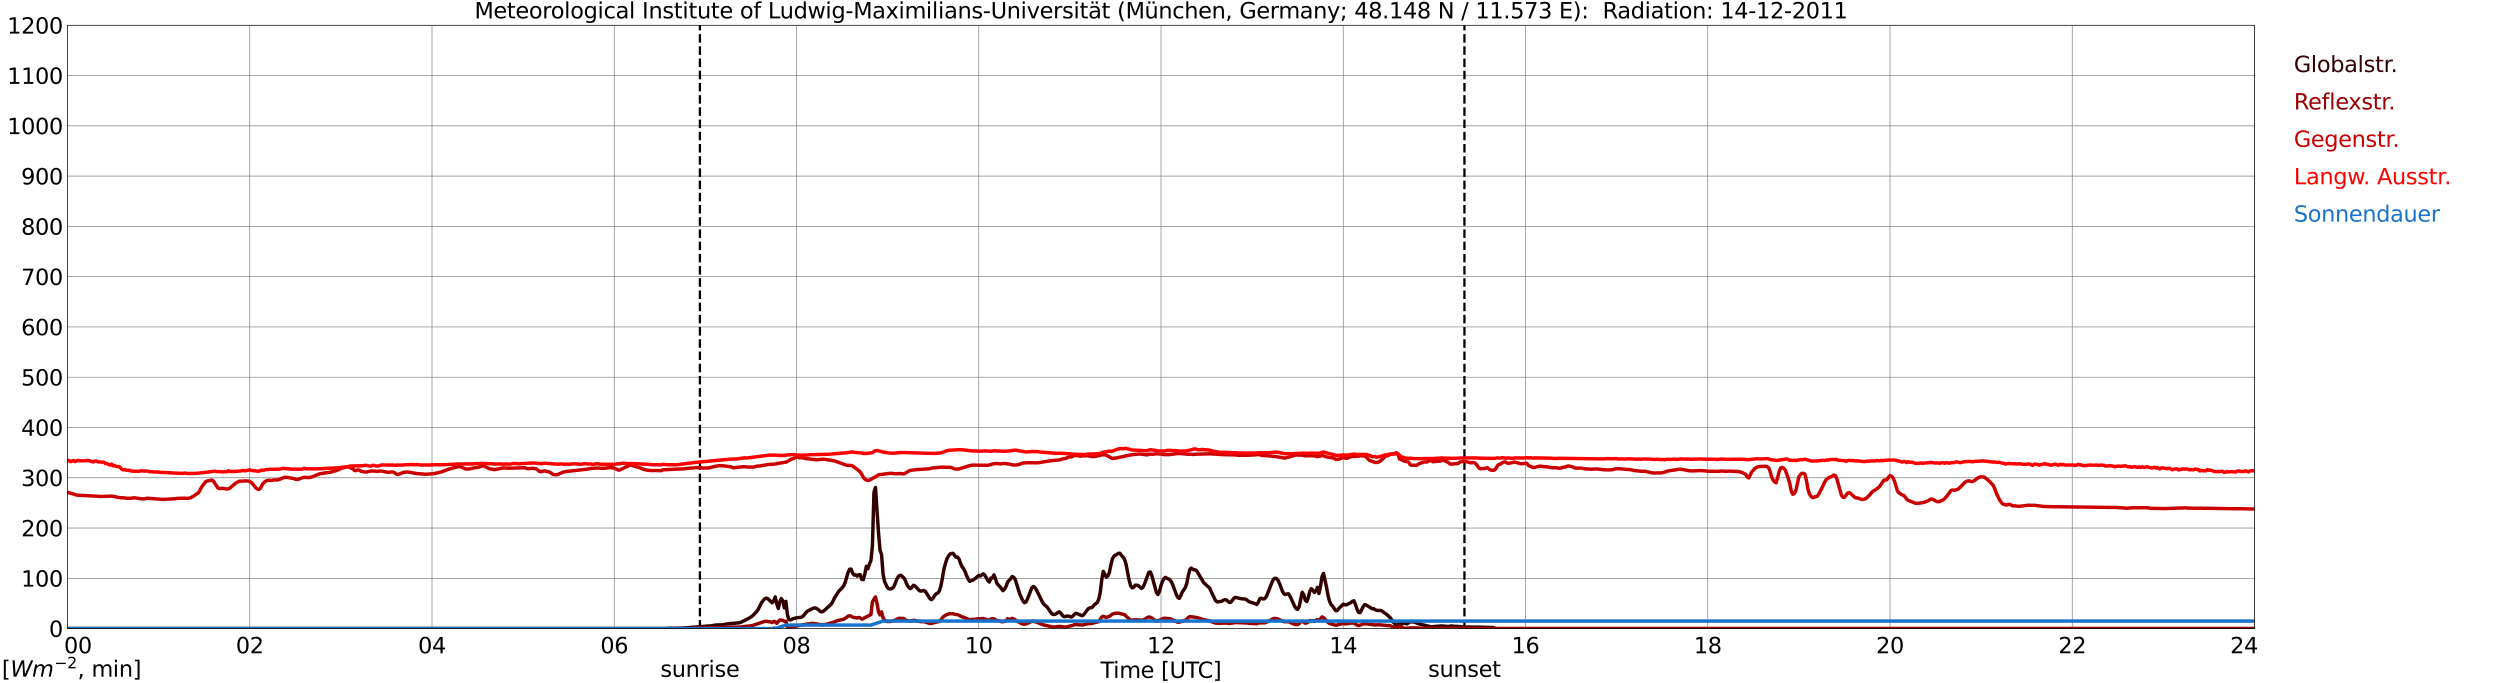 <?xml version="1.0" encoding="utf-8" standalone="no"?>
<!DOCTYPE svg PUBLIC "-//W3C//DTD SVG 1.1//EN"
  "http://www.w3.org/Graphics/SVG/1.1/DTD/svg11.dtd">
<svg xmlns:xlink="http://www.w3.org/1999/xlink" width="1085.4pt" height="296.64pt" viewBox="0 0 1085.4 296.64" xmlns="http://www.w3.org/2000/svg" version="1.1">
 <defs>
  <style type="text/css">*{stroke-linejoin: round; stroke-linecap: butt}</style>
 </defs>
 <g id="figure_1">
  <g id="patch_1">
   <path d="M 0 296.64 
L 1085.4 296.64 
L 1085.4 0 
L 0 0 
z
" style="fill: #ffffff"/>
  </g>
  <g id="axes_1">
   <g id="patch_2">
    <path d="M 29.306 272.909 
L 978.814 272.909 
L 978.814 10.976 
L 29.306 10.976 
z
" style="fill: #ffffff"/>
   </g>
   <g id="patch_3">
    <path d="M 978.814 272.909 
L 978.814 272.909 
L 978.814 10.976 
L 978.814 10.976 
z
" clip-path="url(#pe599734a3a)" style="fill: #d3d3d3; opacity: 0.25; stroke: #d3d3d3; stroke-linejoin: miter"/>
   </g>
   <g id="matplotlib.axis_1">
    <g id="xtick_1">
     <g id="line2d_1">
      <path d="M 29.306 272.909 
L 29.306 10.976 
" clip-path="url(#pe599734a3a)" style="fill: none; stroke: #808080; stroke-width: 0.3; stroke-linecap: square"/>
     </g>
     <g id="line2d_2"/>
     <g id="text_1">
      <!--    00 -->
      <g transform="translate(18.733 283.627) scale(0.095 -0.095)">
       <defs>
        <path id="DejaVuSans-20" transform="scale(0.016)"/>
        <path id="DejaVuSans-30" d="M 2034 4250 
Q 1547 4250 1301 3770 
Q 1056 3291 1056 2328 
Q 1056 1369 1301 889 
Q 1547 409 2034 409 
Q 2525 409 2770 889 
Q 3016 1369 3016 2328 
Q 3016 3291 2770 3770 
Q 2525 4250 2034 4250 
z
M 2034 4750 
Q 2819 4750 3233 4129 
Q 3647 3509 3647 2328 
Q 3647 1150 3233 529 
Q 2819 -91 2034 -91 
Q 1250 -91 836 529 
Q 422 1150 422 2328 
Q 422 3509 836 4129 
Q 1250 4750 2034 4750 
z
" transform="scale(0.016)"/>
       </defs>
       <use xlink:href="#DejaVuSans-20"/>
       <use xlink:href="#DejaVuSans-20" transform="translate(31.787 0)"/>
       <use xlink:href="#DejaVuSans-20" transform="translate(63.574 0)"/>
       <use xlink:href="#DejaVuSans-30" transform="translate(95.361 0)"/>
       <use xlink:href="#DejaVuSans-30" transform="translate(158.984 0)"/>
      </g>
     </g>
    </g>
    <g id="xtick_2">
     <g id="line2d_3">
      <path d="M 108.431 272.909 
L 108.431 10.976 
" clip-path="url(#pe599734a3a)" style="fill: none; stroke: #808080; stroke-width: 0.3; stroke-linecap: square"/>
     </g>
     <g id="line2d_4"/>
     <g id="text_2">
      <!-- 02 -->
      <g transform="translate(102.387 283.627) scale(0.095 -0.095)">
       <defs>
        <path id="DejaVuSans-32" d="M 1228 531 
L 3431 531 
L 3431 0 
L 469 0 
L 469 531 
Q 828 903 1448 1529 
Q 2069 2156 2228 2338 
Q 2531 2678 2651 2914 
Q 2772 3150 2772 3378 
Q 2772 3750 2511 3984 
Q 2250 4219 1831 4219 
Q 1534 4219 1204 4116 
Q 875 4013 500 3803 
L 500 4441 
Q 881 4594 1212 4672 
Q 1544 4750 1819 4750 
Q 2544 4750 2975 4387 
Q 3406 4025 3406 3419 
Q 3406 3131 3298 2873 
Q 3191 2616 2906 2266 
Q 2828 2175 2409 1742 
Q 1991 1309 1228 531 
z
" transform="scale(0.016)"/>
       </defs>
       <use xlink:href="#DejaVuSans-30"/>
       <use xlink:href="#DejaVuSans-32" transform="translate(63.623 0)"/>
      </g>
     </g>
    </g>
    <g id="xtick_3">
     <g id="line2d_5">
      <path d="M 187.557 272.909 
L 187.557 10.976 
" clip-path="url(#pe599734a3a)" style="fill: none; stroke: #808080; stroke-width: 0.3; stroke-linecap: square"/>
     </g>
     <g id="line2d_6"/>
     <g id="text_3">
      <!-- 04 -->
      <g transform="translate(181.513 283.627) scale(0.095 -0.095)">
       <defs>
        <path id="DejaVuSans-34" d="M 2419 4116 
L 825 1625 
L 2419 1625 
L 2419 4116 
z
M 2253 4666 
L 3047 4666 
L 3047 1625 
L 3713 1625 
L 3713 1100 
L 3047 1100 
L 3047 0 
L 2419 0 
L 2419 1100 
L 313 1100 
L 313 1709 
L 2253 4666 
z
" transform="scale(0.016)"/>
       </defs>
       <use xlink:href="#DejaVuSans-30"/>
       <use xlink:href="#DejaVuSans-34" transform="translate(63.623 0)"/>
      </g>
     </g>
    </g>
    <g id="xtick_4">
     <g id="line2d_7">
      <path d="M 266.683 272.909 
L 266.683 10.976 
" clip-path="url(#pe599734a3a)" style="fill: none; stroke: #808080; stroke-width: 0.3; stroke-linecap: square"/>
     </g>
     <g id="line2d_8"/>
     <g id="text_4">
      <!-- 06 -->
      <g transform="translate(260.638 283.627) scale(0.095 -0.095)">
       <defs>
        <path id="DejaVuSans-36" d="M 2113 2584 
Q 1688 2584 1439 2293 
Q 1191 2003 1191 1497 
Q 1191 994 1439 701 
Q 1688 409 2113 409 
Q 2538 409 2786 701 
Q 3034 994 3034 1497 
Q 3034 2003 2786 2293 
Q 2538 2584 2113 2584 
z
M 3366 4563 
L 3366 3988 
Q 3128 4100 2886 4159 
Q 2644 4219 2406 4219 
Q 1781 4219 1451 3797 
Q 1122 3375 1075 2522 
Q 1259 2794 1537 2939 
Q 1816 3084 2150 3084 
Q 2853 3084 3261 2657 
Q 3669 2231 3669 1497 
Q 3669 778 3244 343 
Q 2819 -91 2113 -91 
Q 1303 -91 875 529 
Q 447 1150 447 2328 
Q 447 3434 972 4092 
Q 1497 4750 2381 4750 
Q 2619 4750 2861 4703 
Q 3103 4656 3366 4563 
z
" transform="scale(0.016)"/>
       </defs>
       <use xlink:href="#DejaVuSans-30"/>
       <use xlink:href="#DejaVuSans-36" transform="translate(63.623 0)"/>
      </g>
     </g>
    </g>
    <g id="xtick_5">
     <g id="line2d_9">
      <path d="M 345.808 272.909 
L 345.808 10.976 
" clip-path="url(#pe599734a3a)" style="fill: none; stroke: #808080; stroke-width: 0.3; stroke-linecap: square"/>
     </g>
     <g id="line2d_10"/>
     <g id="text_5">
      <!-- 08 -->
      <g transform="translate(339.764 283.627) scale(0.095 -0.095)">
       <defs>
        <path id="DejaVuSans-38" d="M 2034 2216 
Q 1584 2216 1326 1975 
Q 1069 1734 1069 1313 
Q 1069 891 1326 650 
Q 1584 409 2034 409 
Q 2484 409 2743 651 
Q 3003 894 3003 1313 
Q 3003 1734 2745 1975 
Q 2488 2216 2034 2216 
z
M 1403 2484 
Q 997 2584 770 2862 
Q 544 3141 544 3541 
Q 544 4100 942 4425 
Q 1341 4750 2034 4750 
Q 2731 4750 3128 4425 
Q 3525 4100 3525 3541 
Q 3525 3141 3298 2862 
Q 3072 2584 2669 2484 
Q 3125 2378 3379 2068 
Q 3634 1759 3634 1313 
Q 3634 634 3220 271 
Q 2806 -91 2034 -91 
Q 1263 -91 848 271 
Q 434 634 434 1313 
Q 434 1759 690 2068 
Q 947 2378 1403 2484 
z
M 1172 3481 
Q 1172 3119 1398 2916 
Q 1625 2713 2034 2713 
Q 2441 2713 2670 2916 
Q 2900 3119 2900 3481 
Q 2900 3844 2670 4047 
Q 2441 4250 2034 4250 
Q 1625 4250 1398 4047 
Q 1172 3844 1172 3481 
z
" transform="scale(0.016)"/>
       </defs>
       <use xlink:href="#DejaVuSans-30"/>
       <use xlink:href="#DejaVuSans-38" transform="translate(63.623 0)"/>
      </g>
     </g>
    </g>
    <g id="xtick_6">
     <g id="line2d_11">
      <path d="M 424.934 272.909 
L 424.934 10.976 
" clip-path="url(#pe599734a3a)" style="fill: none; stroke: #808080; stroke-width: 0.3; stroke-linecap: square"/>
     </g>
     <g id="line2d_12"/>
     <g id="text_6">
      <!-- 10 -->
      <g transform="translate(418.89 283.627) scale(0.095 -0.095)">
       <defs>
        <path id="DejaVuSans-31" d="M 794 531 
L 1825 531 
L 1825 4091 
L 703 3866 
L 703 4441 
L 1819 4666 
L 2450 4666 
L 2450 531 
L 3481 531 
L 3481 0 
L 794 0 
L 794 531 
z
" transform="scale(0.016)"/>
       </defs>
       <use xlink:href="#DejaVuSans-31"/>
       <use xlink:href="#DejaVuSans-30" transform="translate(63.623 0)"/>
      </g>
     </g>
    </g>
    <g id="xtick_7">
     <g id="line2d_13">
      <path d="M 504.06 272.909 
L 504.06 10.976 
" clip-path="url(#pe599734a3a)" style="fill: none; stroke: #808080; stroke-width: 0.3; stroke-linecap: square"/>
     </g>
     <g id="line2d_14"/>
     <g id="text_7">
      <!-- 12 -->
      <g transform="translate(498.015 283.627) scale(0.095 -0.095)">
       <use xlink:href="#DejaVuSans-31"/>
       <use xlink:href="#DejaVuSans-32" transform="translate(63.623 0)"/>
      </g>
     </g>
    </g>
    <g id="xtick_8">
     <g id="line2d_15">
      <path d="M 583.185 272.909 
L 583.185 10.976 
" clip-path="url(#pe599734a3a)" style="fill: none; stroke: #808080; stroke-width: 0.3; stroke-linecap: square"/>
     </g>
     <g id="line2d_16"/>
     <g id="text_8">
      <!-- 14 -->
      <g transform="translate(577.141 283.627) scale(0.095 -0.095)">
       <use xlink:href="#DejaVuSans-31"/>
       <use xlink:href="#DejaVuSans-34" transform="translate(63.623 0)"/>
      </g>
     </g>
    </g>
    <g id="xtick_9">
     <g id="line2d_17">
      <path d="M 662.311 272.909 
L 662.311 10.976 
" clip-path="url(#pe599734a3a)" style="fill: none; stroke: #808080; stroke-width: 0.3; stroke-linecap: square"/>
     </g>
     <g id="line2d_18"/>
     <g id="text_9">
      <!-- 16 -->
      <g transform="translate(656.267 283.627) scale(0.095 -0.095)">
       <use xlink:href="#DejaVuSans-31"/>
       <use xlink:href="#DejaVuSans-36" transform="translate(63.623 0)"/>
      </g>
     </g>
    </g>
    <g id="xtick_10">
     <g id="line2d_19">
      <path d="M 741.437 272.909 
L 741.437 10.976 
" clip-path="url(#pe599734a3a)" style="fill: none; stroke: #808080; stroke-width: 0.3; stroke-linecap: square"/>
     </g>
     <g id="line2d_20"/>
     <g id="text_10">
      <!-- 18 -->
      <g transform="translate(735.392 283.627) scale(0.095 -0.095)">
       <use xlink:href="#DejaVuSans-31"/>
       <use xlink:href="#DejaVuSans-38" transform="translate(63.623 0)"/>
      </g>
     </g>
    </g>
    <g id="xtick_11">
     <g id="line2d_21">
      <path d="M 820.562 272.909 
L 820.562 10.976 
" clip-path="url(#pe599734a3a)" style="fill: none; stroke: #808080; stroke-width: 0.3; stroke-linecap: square"/>
     </g>
     <g id="line2d_22"/>
     <g id="text_11">
      <!-- 20 -->
      <g transform="translate(814.518 283.627) scale(0.095 -0.095)">
       <use xlink:href="#DejaVuSans-32"/>
       <use xlink:href="#DejaVuSans-30" transform="translate(63.623 0)"/>
      </g>
     </g>
    </g>
    <g id="xtick_12">
     <g id="line2d_23">
      <path d="M 899.688 272.909 
L 899.688 10.976 
" clip-path="url(#pe599734a3a)" style="fill: none; stroke: #808080; stroke-width: 0.3; stroke-linecap: square"/>
     </g>
     <g id="line2d_24"/>
     <g id="text_12">
      <!-- 22 -->
      <g transform="translate(893.644 283.627) scale(0.095 -0.095)">
       <use xlink:href="#DejaVuSans-32"/>
       <use xlink:href="#DejaVuSans-32" transform="translate(63.623 0)"/>
      </g>
     </g>
    </g>
    <g id="xtick_13">
     <g id="line2d_25">
      <path d="M 978.814 272.909 
L 978.814 10.976 
" clip-path="url(#pe599734a3a)" style="fill: none; stroke: #808080; stroke-width: 0.3; stroke-linecap: square"/>
     </g>
     <g id="line2d_26"/>
     <g id="text_13">
      <!-- 24    -->
      <g transform="translate(968.241 283.627) scale(0.095 -0.095)">
       <use xlink:href="#DejaVuSans-32"/>
       <use xlink:href="#DejaVuSans-34" transform="translate(63.623 0)"/>
       <use xlink:href="#DejaVuSans-20" transform="translate(127.246 0)"/>
       <use xlink:href="#DejaVuSans-20" transform="translate(159.033 0)"/>
       <use xlink:href="#DejaVuSans-20" transform="translate(190.82 0)"/>
      </g>
     </g>
    </g>
    <g id="text_14">
     <!-- Time [UTC] -->
     <g transform="translate(477.806 294.322) scale(0.095 -0.095)">
      <defs>
       <path id="DejaVuSans-54" d="M -19 4666 
L 3928 4666 
L 3928 4134 
L 2272 4134 
L 2272 0 
L 1638 0 
L 1638 4134 
L -19 4134 
L -19 4666 
z
" transform="scale(0.016)"/>
       <path id="DejaVuSans-69" d="M 603 3500 
L 1178 3500 
L 1178 0 
L 603 0 
L 603 3500 
z
M 603 4863 
L 1178 4863 
L 1178 4134 
L 603 4134 
L 603 4863 
z
" transform="scale(0.016)"/>
       <path id="DejaVuSans-6d" d="M 3328 2828 
Q 3544 3216 3844 3400 
Q 4144 3584 4550 3584 
Q 5097 3584 5394 3201 
Q 5691 2819 5691 2113 
L 5691 0 
L 5113 0 
L 5113 2094 
Q 5113 2597 4934 2840 
Q 4756 3084 4391 3084 
Q 3944 3084 3684 2787 
Q 3425 2491 3425 1978 
L 3425 0 
L 2847 0 
L 2847 2094 
Q 2847 2600 2669 2842 
Q 2491 3084 2119 3084 
Q 1678 3084 1418 2786 
Q 1159 2488 1159 1978 
L 1159 0 
L 581 0 
L 581 3500 
L 1159 3500 
L 1159 2956 
Q 1356 3278 1631 3431 
Q 1906 3584 2284 3584 
Q 2666 3584 2933 3390 
Q 3200 3197 3328 2828 
z
" transform="scale(0.016)"/>
       <path id="DejaVuSans-65" d="M 3597 1894 
L 3597 1613 
L 953 1613 
Q 991 1019 1311 708 
Q 1631 397 2203 397 
Q 2534 397 2845 478 
Q 3156 559 3463 722 
L 3463 178 
Q 3153 47 2828 -22 
Q 2503 -91 2169 -91 
Q 1331 -91 842 396 
Q 353 884 353 1716 
Q 353 2575 817 3079 
Q 1281 3584 2069 3584 
Q 2775 3584 3186 3129 
Q 3597 2675 3597 1894 
z
M 3022 2063 
Q 3016 2534 2758 2815 
Q 2500 3097 2075 3097 
Q 1594 3097 1305 2825 
Q 1016 2553 972 2059 
L 3022 2063 
z
" transform="scale(0.016)"/>
       <path id="DejaVuSans-5b" d="M 550 4863 
L 1875 4863 
L 1875 4416 
L 1125 4416 
L 1125 -397 
L 1875 -397 
L 1875 -844 
L 550 -844 
L 550 4863 
z
" transform="scale(0.016)"/>
       <path id="DejaVuSans-55" d="M 556 4666 
L 1191 4666 
L 1191 1831 
Q 1191 1081 1462 751 
Q 1734 422 2344 422 
Q 2950 422 3222 751 
Q 3494 1081 3494 1831 
L 3494 4666 
L 4128 4666 
L 4128 1753 
Q 4128 841 3676 375 
Q 3225 -91 2344 -91 
Q 1459 -91 1007 375 
Q 556 841 556 1753 
L 556 4666 
z
" transform="scale(0.016)"/>
       <path id="DejaVuSans-43" d="M 4122 4306 
L 4122 3641 
Q 3803 3938 3442 4084 
Q 3081 4231 2675 4231 
Q 1875 4231 1450 3742 
Q 1025 3253 1025 2328 
Q 1025 1406 1450 917 
Q 1875 428 2675 428 
Q 3081 428 3442 575 
Q 3803 722 4122 1019 
L 4122 359 
Q 3791 134 3420 21 
Q 3050 -91 2638 -91 
Q 1578 -91 968 557 
Q 359 1206 359 2328 
Q 359 3453 968 4101 
Q 1578 4750 2638 4750 
Q 3056 4750 3426 4639 
Q 3797 4528 4122 4306 
z
" transform="scale(0.016)"/>
       <path id="DejaVuSans-5d" d="M 1947 4863 
L 1947 -844 
L 622 -844 
L 622 -397 
L 1369 -397 
L 1369 4416 
L 622 4416 
L 622 4863 
L 1947 4863 
z
" transform="scale(0.016)"/>
      </defs>
      <use xlink:href="#DejaVuSans-54"/>
      <use xlink:href="#DejaVuSans-69" transform="translate(57.959 0)"/>
      <use xlink:href="#DejaVuSans-6d" transform="translate(85.742 0)"/>
      <use xlink:href="#DejaVuSans-65" transform="translate(183.154 0)"/>
      <use xlink:href="#DejaVuSans-20" transform="translate(244.678 0)"/>
      <use xlink:href="#DejaVuSans-5b" transform="translate(276.465 0)"/>
      <use xlink:href="#DejaVuSans-55" transform="translate(315.479 0)"/>
      <use xlink:href="#DejaVuSans-54" transform="translate(388.672 0)"/>
      <use xlink:href="#DejaVuSans-43" transform="translate(443.881 0)"/>
      <use xlink:href="#DejaVuSans-5d" transform="translate(513.705 0)"/>
     </g>
    </g>
   </g>
   <g id="matplotlib.axis_2">
    <g id="ytick_1">
     <g id="line2d_27">
      <path d="M 29.306 272.909 
L 978.814 272.909 
" clip-path="url(#pe599734a3a)" style="fill: none; stroke: #808080; stroke-width: 0.3; stroke-linecap: square"/>
     </g>
     <g id="line2d_28"/>
     <g id="text_15">
      <!-- 0 -->
      <g transform="translate(21.261 276.518) scale(0.095 -0.095)">
       <use xlink:href="#DejaVuSans-30"/>
      </g>
     </g>
    </g>
    <g id="ytick_2">
     <g id="line2d_29">
      <path d="M 29.306 251.081 
L 978.814 251.081 
" clip-path="url(#pe599734a3a)" style="fill: none; stroke: #808080; stroke-width: 0.3; stroke-linecap: square"/>
     </g>
     <g id="line2d_30"/>
     <g id="text_16">
      <!-- 100 -->
      <g transform="translate(9.173 254.69) scale(0.095 -0.095)">
       <use xlink:href="#DejaVuSans-31"/>
       <use xlink:href="#DejaVuSans-30" transform="translate(63.623 0)"/>
       <use xlink:href="#DejaVuSans-30" transform="translate(127.246 0)"/>
      </g>
     </g>
    </g>
    <g id="ytick_3">
     <g id="line2d_31">
      <path d="M 29.306 229.253 
L 978.814 229.253 
" clip-path="url(#pe599734a3a)" style="fill: none; stroke: #808080; stroke-width: 0.3; stroke-linecap: square"/>
     </g>
     <g id="line2d_32"/>
     <g id="text_17">
      <!-- 200 -->
      <g transform="translate(9.173 232.863) scale(0.095 -0.095)">
       <use xlink:href="#DejaVuSans-32"/>
       <use xlink:href="#DejaVuSans-30" transform="translate(63.623 0)"/>
       <use xlink:href="#DejaVuSans-30" transform="translate(127.246 0)"/>
      </g>
     </g>
    </g>
    <g id="ytick_4">
     <g id="line2d_33">
      <path d="M 29.306 207.426 
L 978.814 207.426 
" clip-path="url(#pe599734a3a)" style="fill: none; stroke: #808080; stroke-width: 0.3; stroke-linecap: square"/>
     </g>
     <g id="line2d_34"/>
     <g id="text_18">
      <!-- 300 -->
      <g transform="translate(9.173 211.035) scale(0.095 -0.095)">
       <defs>
        <path id="DejaVuSans-33" d="M 2597 2516 
Q 3050 2419 3304 2112 
Q 3559 1806 3559 1356 
Q 3559 666 3084 287 
Q 2609 -91 1734 -91 
Q 1441 -91 1130 -33 
Q 819 25 488 141 
L 488 750 
Q 750 597 1062 519 
Q 1375 441 1716 441 
Q 2309 441 2620 675 
Q 2931 909 2931 1356 
Q 2931 1769 2642 2001 
Q 2353 2234 1838 2234 
L 1294 2234 
L 1294 2753 
L 1863 2753 
Q 2328 2753 2575 2939 
Q 2822 3125 2822 3475 
Q 2822 3834 2567 4026 
Q 2313 4219 1838 4219 
Q 1578 4219 1281 4162 
Q 984 4106 628 3988 
L 628 4550 
Q 988 4650 1302 4700 
Q 1616 4750 1894 4750 
Q 2613 4750 3031 4423 
Q 3450 4097 3450 3541 
Q 3450 3153 3228 2886 
Q 3006 2619 2597 2516 
z
" transform="scale(0.016)"/>
       </defs>
       <use xlink:href="#DejaVuSans-33"/>
       <use xlink:href="#DejaVuSans-30" transform="translate(63.623 0)"/>
       <use xlink:href="#DejaVuSans-30" transform="translate(127.246 0)"/>
      </g>
     </g>
    </g>
    <g id="ytick_5">
     <g id="line2d_35">
      <path d="M 29.306 185.598 
L 978.814 185.598 
" clip-path="url(#pe599734a3a)" style="fill: none; stroke: #808080; stroke-width: 0.3; stroke-linecap: square"/>
     </g>
     <g id="line2d_36"/>
     <g id="text_19">
      <!-- 400 -->
      <g transform="translate(9.173 189.207) scale(0.095 -0.095)">
       <use xlink:href="#DejaVuSans-34"/>
       <use xlink:href="#DejaVuSans-30" transform="translate(63.623 0)"/>
       <use xlink:href="#DejaVuSans-30" transform="translate(127.246 0)"/>
      </g>
     </g>
    </g>
    <g id="ytick_6">
     <g id="line2d_37">
      <path d="M 29.306 163.77 
L 978.814 163.77 
" clip-path="url(#pe599734a3a)" style="fill: none; stroke: #808080; stroke-width: 0.3; stroke-linecap: square"/>
     </g>
     <g id="line2d_38"/>
     <g id="text_20">
      <!-- 500 -->
      <g transform="translate(9.173 167.379) scale(0.095 -0.095)">
       <defs>
        <path id="DejaVuSans-35" d="M 691 4666 
L 3169 4666 
L 3169 4134 
L 1269 4134 
L 1269 2991 
Q 1406 3038 1543 3061 
Q 1681 3084 1819 3084 
Q 2600 3084 3056 2656 
Q 3513 2228 3513 1497 
Q 3513 744 3044 326 
Q 2575 -91 1722 -91 
Q 1428 -91 1123 -41 
Q 819 9 494 109 
L 494 744 
Q 775 591 1075 516 
Q 1375 441 1709 441 
Q 2250 441 2565 725 
Q 2881 1009 2881 1497 
Q 2881 1984 2565 2268 
Q 2250 2553 1709 2553 
Q 1456 2553 1204 2497 
Q 953 2441 691 2322 
L 691 4666 
z
" transform="scale(0.016)"/>
       </defs>
       <use xlink:href="#DejaVuSans-35"/>
       <use xlink:href="#DejaVuSans-30" transform="translate(63.623 0)"/>
       <use xlink:href="#DejaVuSans-30" transform="translate(127.246 0)"/>
      </g>
     </g>
    </g>
    <g id="ytick_7">
     <g id="line2d_39">
      <path d="M 29.306 141.942 
L 978.814 141.942 
" clip-path="url(#pe599734a3a)" style="fill: none; stroke: #808080; stroke-width: 0.3; stroke-linecap: square"/>
     </g>
     <g id="line2d_40"/>
     <g id="text_21">
      <!-- 600 -->
      <g transform="translate(9.173 145.551) scale(0.095 -0.095)">
       <use xlink:href="#DejaVuSans-36"/>
       <use xlink:href="#DejaVuSans-30" transform="translate(63.623 0)"/>
       <use xlink:href="#DejaVuSans-30" transform="translate(127.246 0)"/>
      </g>
     </g>
    </g>
    <g id="ytick_8">
     <g id="line2d_41">
      <path d="M 29.306 120.114 
L 978.814 120.114 
" clip-path="url(#pe599734a3a)" style="fill: none; stroke: #808080; stroke-width: 0.3; stroke-linecap: square"/>
     </g>
     <g id="line2d_42"/>
     <g id="text_22">
      <!-- 700 -->
      <g transform="translate(9.173 123.724) scale(0.095 -0.095)">
       <defs>
        <path id="DejaVuSans-37" d="M 525 4666 
L 3525 4666 
L 3525 4397 
L 1831 0 
L 1172 0 
L 2766 4134 
L 525 4134 
L 525 4666 
z
" transform="scale(0.016)"/>
       </defs>
       <use xlink:href="#DejaVuSans-37"/>
       <use xlink:href="#DejaVuSans-30" transform="translate(63.623 0)"/>
       <use xlink:href="#DejaVuSans-30" transform="translate(127.246 0)"/>
      </g>
     </g>
    </g>
    <g id="ytick_9">
     <g id="line2d_43">
      <path d="M 29.306 98.287 
L 978.814 98.287 
" clip-path="url(#pe599734a3a)" style="fill: none; stroke: #808080; stroke-width: 0.3; stroke-linecap: square"/>
     </g>
     <g id="line2d_44"/>
     <g id="text_23">
      <!-- 800 -->
      <g transform="translate(9.173 101.896) scale(0.095 -0.095)">
       <use xlink:href="#DejaVuSans-38"/>
       <use xlink:href="#DejaVuSans-30" transform="translate(63.623 0)"/>
       <use xlink:href="#DejaVuSans-30" transform="translate(127.246 0)"/>
      </g>
     </g>
    </g>
    <g id="ytick_10">
     <g id="line2d_45">
      <path d="M 29.306 76.459 
L 978.814 76.459 
" clip-path="url(#pe599734a3a)" style="fill: none; stroke: #808080; stroke-width: 0.3; stroke-linecap: square"/>
     </g>
     <g id="line2d_46"/>
     <g id="text_24">
      <!-- 900 -->
      <g transform="translate(9.173 80.068) scale(0.095 -0.095)">
       <defs>
        <path id="DejaVuSans-39" d="M 703 97 
L 703 672 
Q 941 559 1184 500 
Q 1428 441 1663 441 
Q 2288 441 2617 861 
Q 2947 1281 2994 2138 
Q 2813 1869 2534 1725 
Q 2256 1581 1919 1581 
Q 1219 1581 811 2004 
Q 403 2428 403 3163 
Q 403 3881 828 4315 
Q 1253 4750 1959 4750 
Q 2769 4750 3195 4129 
Q 3622 3509 3622 2328 
Q 3622 1225 3098 567 
Q 2575 -91 1691 -91 
Q 1453 -91 1209 -44 
Q 966 3 703 97 
z
M 1959 2075 
Q 2384 2075 2632 2365 
Q 2881 2656 2881 3163 
Q 2881 3666 2632 3958 
Q 2384 4250 1959 4250 
Q 1534 4250 1286 3958 
Q 1038 3666 1038 3163 
Q 1038 2656 1286 2365 
Q 1534 2075 1959 2075 
z
" transform="scale(0.016)"/>
       </defs>
       <use xlink:href="#DejaVuSans-39"/>
       <use xlink:href="#DejaVuSans-30" transform="translate(63.623 0)"/>
       <use xlink:href="#DejaVuSans-30" transform="translate(127.246 0)"/>
      </g>
     </g>
    </g>
    <g id="ytick_11">
     <g id="line2d_47">
      <path d="M 29.306 54.631 
L 978.814 54.631 
" clip-path="url(#pe599734a3a)" style="fill: none; stroke: #808080; stroke-width: 0.3; stroke-linecap: square"/>
     </g>
     <g id="line2d_48"/>
     <g id="text_25">
      <!-- 1000 -->
      <g transform="translate(3.128 58.24) scale(0.095 -0.095)">
       <use xlink:href="#DejaVuSans-31"/>
       <use xlink:href="#DejaVuSans-30" transform="translate(63.623 0)"/>
       <use xlink:href="#DejaVuSans-30" transform="translate(127.246 0)"/>
       <use xlink:href="#DejaVuSans-30" transform="translate(190.869 0)"/>
      </g>
     </g>
    </g>
    <g id="ytick_12">
     <g id="line2d_49">
      <path d="M 29.306 32.803 
L 978.814 32.803 
" clip-path="url(#pe599734a3a)" style="fill: none; stroke: #808080; stroke-width: 0.3; stroke-linecap: square"/>
     </g>
     <g id="line2d_50"/>
     <g id="text_26">
      <!-- 1100 -->
      <g transform="translate(3.128 36.413) scale(0.095 -0.095)">
       <use xlink:href="#DejaVuSans-31"/>
       <use xlink:href="#DejaVuSans-31" transform="translate(63.623 0)"/>
       <use xlink:href="#DejaVuSans-30" transform="translate(127.246 0)"/>
       <use xlink:href="#DejaVuSans-30" transform="translate(190.869 0)"/>
      </g>
     </g>
    </g>
    <g id="ytick_13">
     <g id="line2d_51">
      <path d="M 29.306 10.976 
L 978.814 10.976 
" clip-path="url(#pe599734a3a)" style="fill: none; stroke: #808080; stroke-width: 0.3; stroke-linecap: square"/>
     </g>
     <g id="line2d_52"/>
     <g id="text_27">
      <!-- 1200 -->
      <g transform="translate(3.128 14.585) scale(0.095 -0.095)">
       <use xlink:href="#DejaVuSans-31"/>
       <use xlink:href="#DejaVuSans-32" transform="translate(63.623 0)"/>
       <use xlink:href="#DejaVuSans-30" transform="translate(127.246 0)"/>
       <use xlink:href="#DejaVuSans-30" transform="translate(190.869 0)"/>
      </g>
     </g>
    </g>
   </g>
   <g id="line2d_53">
    <path d="M 303.872 272.909 
L 303.872 10.976 
" clip-path="url(#pe599734a3a)" style="fill: none; stroke-dasharray: 3.7,1.6; stroke-dashoffset: 0; stroke: #000000"/>
   </g>
   <g id="line2d_54">
    <path d="M 635.804 272.909 
L 635.804 10.976 
" clip-path="url(#pe599734a3a)" style="fill: none; stroke-dasharray: 3.7,1.6; stroke-dashoffset: 0; stroke: #000000"/>
   </g>
   <g id="line2d_55">
    <path d="M 29.306 272.909 
L 289.102 272.909 
L 290.42 272.769 
L 293.058 272.789 
L 295.696 272.725 
L 298.333 272.553 
L 300.971 272.295 
L 304.927 272.014 
L 306.905 271.841 
L 307.564 271.756 
L 308.224 271.8 
L 310.861 271.348 
L 312.839 271.304 
L 314.158 271.239 
L 315.477 270.874 
L 316.136 270.874 
L 316.796 270.724 
L 317.455 270.724 
L 318.114 270.593 
L 318.774 270.658 
L 319.433 270.508 
L 320.752 270.442 
L 321.411 270.292 
L 323.39 269.325 
L 324.049 268.936 
L 324.708 268.679 
L 326.686 267.408 
L 328.665 265.341 
L 329.324 264.309 
L 330.643 261.595 
L 331.961 260.002 
L 332.621 259.701 
L 333.28 259.873 
L 335.258 261.702 
L 335.918 260.777 
L 336.577 259.142 
L 337.236 262.135 
L 337.896 264.158 
L 338.555 261.338 
L 339.215 259.851 
L 339.874 260.886 
L 340.533 263.942 
L 341.193 261.1 
L 341.852 266.784 
L 342.512 269.043 
L 343.171 269.152 
L 344.49 268.569 
L 345.808 268.227 
L 347.787 268.011 
L 348.446 267.731 
L 350.424 265.407 
L 353.062 264.049 
L 353.721 263.879 
L 354.38 264.114 
L 355.04 264.503 
L 356.359 265.599 
L 357.018 265.642 
L 357.677 265.212 
L 360.974 262.198 
L 361.634 261.059 
L 362.293 259.638 
L 364.271 256.538 
L 365.59 255.289 
L 366.249 254.384 
L 366.909 252.943 
L 368.227 248.464 
L 368.887 247.108 
L 369.546 247.108 
L 370.206 248.852 
L 370.865 249.671 
L 371.524 249.605 
L 372.184 250.145 
L 372.843 249.477 
L 373.502 249.52 
L 374.162 251.607 
L 374.821 251.629 
L 375.481 249.197 
L 376.14 245.882 
L 376.799 246.914 
L 377.459 244.891 
L 378.118 243.406 
L 378.777 236.797 
L 379.437 213.721 
L 380.096 211.634 
L 381.415 231.329 
L 382.074 238.886 
L 382.734 240.715 
L 383.393 249.348 
L 384.053 252.491 
L 385.371 255.331 
L 386.031 255.698 
L 386.69 255.654 
L 387.349 255.482 
L 388.009 254.794 
L 388.668 253.307 
L 389.328 251.544 
L 389.987 250.359 
L 390.646 249.8 
L 391.306 249.843 
L 392.624 251.133 
L 393.943 254.17 
L 394.603 255.073 
L 395.262 255.569 
L 395.921 254.945 
L 396.581 254.104 
L 397.24 254.384 
L 399.218 256.494 
L 399.878 256.645 
L 401.196 256.387 
L 401.856 256.881 
L 403.834 260.046 
L 404.493 260.325 
L 405.153 259.638 
L 405.812 258.518 
L 406.471 257.765 
L 407.131 257.485 
L 407.79 256.667 
L 408.45 254.578 
L 409.109 251.262 
L 409.768 247.324 
L 410.428 244.762 
L 411.087 242.717 
L 411.746 241.49 
L 412.406 240.543 
L 413.065 240.329 
L 413.725 240.241 
L 415.043 241.878 
L 415.703 241.857 
L 416.362 242.695 
L 417.022 244.589 
L 417.681 246.076 
L 418.34 246.892 
L 419 248.184 
L 419.659 249.929 
L 420.318 251.306 
L 420.978 252.36 
L 422.297 251.886 
L 423.615 251.005 
L 424.934 249.778 
L 425.593 250.079 
L 426.912 249.132 
L 427.572 249.734 
L 428.231 250.81 
L 428.89 252.103 
L 429.55 252.683 
L 430.209 250.961 
L 430.869 250.961 
L 431.528 249.584 
L 432.187 251.221 
L 432.847 253.351 
L 434.165 254.772 
L 435.484 256.451 
L 436.144 255.698 
L 436.803 254.578 
L 437.462 252.642 
L 438.781 251.284 
L 439.44 250.317 
L 440.1 250.596 
L 440.759 251.544 
L 442.737 257.893 
L 444.056 260.799 
L 444.716 261.661 
L 445.375 261.401 
L 446.034 260.196 
L 448.012 255.095 
L 448.672 254.622 
L 449.331 255.117 
L 449.991 256.106 
L 452.628 261.51 
L 453.287 262.436 
L 454.606 263.534 
L 456.584 266.376 
L 457.244 266.762 
L 457.903 266.784 
L 458.563 266.439 
L 459.222 265.965 
L 459.881 265.642 
L 460.541 266.223 
L 461.2 267.129 
L 461.859 267.688 
L 462.519 267.688 
L 463.178 267.472 
L 463.838 267.472 
L 465.156 267.882 
L 465.816 267.452 
L 466.475 266.697 
L 467.134 266.223 
L 469.772 267.343 
L 470.431 266.956 
L 472.409 264.352 
L 473.069 263.92 
L 473.728 263.835 
L 474.388 263.512 
L 475.047 262.608 
L 476.366 261.617 
L 477.025 260.196 
L 477.685 257.204 
L 478.344 251.607 
L 479.003 248.078 
L 480.322 250.596 
L 480.981 250.057 
L 481.641 248.573 
L 482.3 245.257 
L 482.96 242.632 
L 483.619 241.49 
L 485.597 240.22 
L 486.256 240.241 
L 486.916 241.167 
L 487.575 241.857 
L 488.235 242.826 
L 488.894 245.041 
L 490.213 251.845 
L 490.872 254.32 
L 491.532 255.224 
L 492.191 254.988 
L 492.85 254.063 
L 493.51 254.041 
L 494.169 254.233 
L 495.488 255.418 
L 496.147 255.095 
L 496.807 253.759 
L 498.785 248.486 
L 499.444 248.313 
L 500.103 249.95 
L 502.082 257.269 
L 502.741 258.129 
L 503.4 256.667 
L 504.06 254.17 
L 504.719 252.341 
L 505.379 251.155 
L 506.038 250.682 
L 506.697 251.133 
L 507.357 251.328 
L 508.016 251.823 
L 508.675 252.814 
L 509.335 254.384 
L 510.654 258 
L 511.313 259.336 
L 511.972 259.788 
L 512.632 258.647 
L 513.291 257.053 
L 514.61 255.117 
L 515.269 253.244 
L 515.929 249.822 
L 516.588 247.174 
L 517.247 246.635 
L 517.907 247.237 
L 519.226 247.497 
L 519.885 248.357 
L 522.522 252.856 
L 523.841 254.126 
L 525.16 255.309 
L 526.479 258.129 
L 527.797 260.842 
L 528.457 261.316 
L 530.435 261.078 
L 531.094 260.607 
L 531.754 260.369 
L 532.413 260.434 
L 533.732 261.574 
L 534.391 261.445 
L 535.71 259.744 
L 536.369 259.358 
L 539.007 259.961 
L 540.326 260.068 
L 540.985 260.218 
L 542.304 261.251 
L 544.941 262.069 
L 545.601 262.436 
L 546.26 261.639 
L 546.919 259.982 
L 547.579 259.701 
L 548.238 260.024 
L 548.898 259.982 
L 549.557 259.358 
L 550.216 258.022 
L 552.195 252.921 
L 552.854 251.544 
L 553.513 251.07 
L 554.173 251.133 
L 554.832 251.908 
L 555.491 253.244 
L 556.81 256.796 
L 557.47 257.85 
L 558.129 258.129 
L 558.788 257.85 
L 559.448 257.828 
L 560.107 258.904 
L 562.085 263.211 
L 562.745 264.265 
L 563.404 264.544 
L 564.063 263.318 
L 565.382 257.14 
L 566.042 258.195 
L 566.701 260.626 
L 567.36 261.165 
L 568.02 259.465 
L 568.679 256.667 
L 569.338 255.569 
L 569.998 256.3 
L 570.657 257.226 
L 571.317 256.579 
L 571.976 254.988 
L 572.635 257.677 
L 573.295 254.685 
L 573.954 250.359 
L 574.613 248.959 
L 575.932 254.966 
L 576.592 258.603 
L 577.251 261.1 
L 577.91 262.436 
L 578.57 263.189 
L 579.889 265.084 
L 580.548 265.105 
L 581.207 264.243 
L 583.185 262.307 
L 583.845 262.565 
L 584.504 262.65 
L 586.482 261.639 
L 587.142 261.059 
L 587.801 260.821 
L 588.46 262.37 
L 589.12 264.352 
L 589.779 265.815 
L 590.439 266.009 
L 591.098 264.889 
L 591.757 263.468 
L 592.417 262.543 
L 593.076 262.65 
L 595.054 263.835 
L 595.714 264.309 
L 596.373 264.221 
L 597.032 264.76 
L 598.351 265.084 
L 599.011 264.996 
L 599.67 265.062 
L 602.307 266.978 
L 603.626 268.249 
L 604.945 270.163 
L 605.604 270.809 
L 606.264 271.261 
L 606.923 271.132 
L 607.582 270.486 
L 608.242 270.896 
L 608.901 270.916 
L 609.561 270.292 
L 610.22 270.702 
L 610.879 270.874 
L 612.198 269.949 
L 613.517 270.012 
L 614.176 270.163 
L 616.154 270.896 
L 618.792 271.54 
L 620.111 271.822 
L 621.429 272.164 
L 622.748 271.992 
L 626.045 271.756 
L 628.023 271.951 
L 629.342 271.972 
L 630.001 271.734 
L 631.32 271.929 
L 632.639 271.951 
L 636.595 272.315 
L 637.255 272.186 
L 639.892 272.295 
L 641.211 272.252 
L 648.464 272.466 
L 649.123 272.909 
L 978.154 272.909 
L 978.154 272.909 
" clip-path="url(#pe599734a3a)" style="fill: none; stroke: #330000; stroke-width: 1.5; stroke-linecap: square"/>
   </g>
   <g id="line2d_56">
    <path d="M 29.306 272.909 
L 300.971 272.909 
L 301.63 272.656 
L 305.586 272.505 
L 308.883 272.549 
L 311.521 272.44 
L 312.18 272.505 
L 315.477 272.267 
L 318.774 272.289 
L 320.093 272.226 
L 320.752 272.333 
L 322.73 272.053 
L 324.049 271.881 
L 325.368 271.815 
L 326.027 271.643 
L 326.686 271.601 
L 331.961 269.792 
L 332.621 269.728 
L 334.599 270.03 
L 335.258 270.287 
L 335.918 269.77 
L 336.577 269.942 
L 337.236 270.632 
L 338.555 269.168 
L 339.874 269.318 
L 340.533 269.728 
L 341.193 269.728 
L 341.852 272.226 
L 343.171 272.289 
L 351.083 270.826 
L 351.743 270.846 
L 352.402 270.632 
L 354.38 270.846 
L 357.018 271.32 
L 358.996 270.977 
L 361.634 270.202 
L 363.612 269.469 
L 366.249 268.844 
L 366.909 268.48 
L 368.227 267.511 
L 368.887 267.317 
L 369.546 267.533 
L 370.206 267.963 
L 370.865 268.135 
L 371.524 268.157 
L 372.184 268.329 
L 372.843 268.07 
L 373.502 268.264 
L 374.162 268.781 
L 374.821 268.652 
L 375.481 268.07 
L 376.14 267.875 
L 378.118 266.821 
L 378.777 261.331 
L 379.437 260.126 
L 380.096 259.157 
L 380.756 261.892 
L 381.415 265.66 
L 382.074 266.972 
L 382.734 265.638 
L 383.393 268.242 
L 384.053 269.255 
L 384.712 269.685 
L 385.371 269.857 
L 386.69 269.814 
L 388.009 269.534 
L 389.987 268.587 
L 390.646 268.414 
L 391.306 268.543 
L 391.965 268.458 
L 392.624 268.716 
L 393.284 269.296 
L 395.262 269.619 
L 396.581 269.362 
L 397.24 269.318 
L 397.899 269.598 
L 399.878 269.921 
L 401.196 269.901 
L 402.515 270.309 
L 403.175 270.545 
L 403.834 270.654 
L 404.493 270.632 
L 406.471 270.093 
L 407.131 270.008 
L 407.79 269.77 
L 408.45 269.189 
L 409.109 268.242 
L 409.768 267.596 
L 411.087 266.799 
L 412.406 266.413 
L 413.725 266.457 
L 415.043 266.821 
L 415.703 266.821 
L 417.681 267.812 
L 418.34 267.984 
L 420.978 269.104 
L 421.637 268.954 
L 422.956 268.888 
L 424.934 268.631 
L 425.593 268.652 
L 426.912 268.521 
L 428.89 269.211 
L 429.55 269.255 
L 430.209 268.759 
L 430.869 268.609 
L 431.528 268.631 
L 432.187 269.082 
L 432.847 269.384 
L 433.506 269.469 
L 434.825 269.921 
L 435.484 269.942 
L 436.803 269.469 
L 437.462 268.631 
L 438.122 268.91 
L 438.781 268.759 
L 439.44 268.458 
L 440.1 268.694 
L 443.397 270.717 
L 444.716 271.04 
L 446.034 270.676 
L 448.012 269.728 
L 448.672 269.728 
L 449.991 270.093 
L 452.628 271.191 
L 457.244 272.245 
L 459.222 272.009 
L 459.881 271.944 
L 462.519 272.245 
L 463.838 272.031 
L 464.497 271.772 
L 465.156 271.665 
L 466.475 271.235 
L 467.134 271.128 
L 468.453 271.3 
L 469.113 271.256 
L 469.772 271.385 
L 471.091 271.04 
L 472.409 270.783 
L 473.728 270.739 
L 477.025 269.901 
L 478.344 267.834 
L 479.003 267.574 
L 480.322 268.07 
L 480.981 267.79 
L 481.641 267.64 
L 482.96 266.585 
L 484.278 266.24 
L 485.597 266.219 
L 488.235 266.887 
L 489.553 268.091 
L 490.213 268.738 
L 490.872 269.124 
L 491.532 269.211 
L 492.85 269.039 
L 496.147 269.296 
L 497.466 268.543 
L 498.125 268.113 
L 498.785 267.856 
L 499.444 267.984 
L 500.103 268.308 
L 501.422 269.296 
L 502.082 269.641 
L 502.741 269.598 
L 504.719 268.609 
L 505.379 268.414 
L 506.697 268.5 
L 508.016 268.631 
L 509.335 269.189 
L 511.313 270.159 
L 511.972 270.137 
L 513.95 269.469 
L 514.61 269.233 
L 515.269 268.738 
L 515.929 268.07 
L 516.588 267.705 
L 518.566 267.941 
L 519.885 268.157 
L 521.204 268.587 
L 521.863 268.866 
L 525.16 269.556 
L 526.479 270.115 
L 527.797 270.545 
L 529.116 270.61 
L 532.413 270.503 
L 533.732 270.717 
L 536.369 270.287 
L 541.644 270.503 
L 542.304 270.632 
L 544.941 270.739 
L 545.601 270.846 
L 546.26 270.567 
L 546.919 270.416 
L 548.898 270.438 
L 549.557 270.287 
L 551.535 269.296 
L 552.195 268.866 
L 552.854 268.609 
L 553.513 268.48 
L 554.173 268.543 
L 554.832 268.738 
L 557.47 269.942 
L 559.448 269.921 
L 561.426 270.826 
L 562.745 271.169 
L 563.404 271.106 
L 564.063 270.717 
L 564.723 270.008 
L 565.382 269.748 
L 566.701 270.567 
L 567.36 270.46 
L 568.02 270.052 
L 568.679 269.427 
L 569.998 269.534 
L 570.657 269.77 
L 571.317 269.255 
L 571.976 268.973 
L 572.635 269.491 
L 573.954 267.834 
L 574.613 268.135 
L 576.592 270.244 
L 577.251 270.695 
L 579.889 271.47 
L 580.548 271.363 
L 581.207 271.062 
L 583.185 270.761 
L 584.504 270.846 
L 585.823 270.654 
L 587.142 270.438 
L 587.801 270.567 
L 589.12 271.342 
L 589.779 271.621 
L 591.098 271.213 
L 591.757 270.868 
L 593.076 270.846 
L 597.032 271.32 
L 599.011 271.256 
L 601.648 271.514 
L 602.307 271.665 
L 602.967 271.601 
L 603.626 271.665 
L 604.286 272.009 
L 604.945 272.204 
L 606.264 272.354 
L 606.923 272.138 
L 607.582 271.73 
L 608.901 272.612 
L 609.561 272.634 
L 610.22 272.806 
L 611.539 272.656 
L 612.858 272.59 
L 614.836 272.634 
L 617.473 272.719 
L 618.792 272.784 
L 629.342 272.87 
L 630.001 272.634 
L 630.661 272.784 
L 635.936 272.763 
L 636.595 272.909 
L 637.255 272.656 
L 637.914 272.677 
L 638.573 272.909 
L 639.892 272.909 
L 640.552 272.634 
L 641.211 272.699 
L 641.87 272.909 
L 978.154 272.909 
L 978.154 272.909 
" clip-path="url(#pe599734a3a)" style="fill: none; stroke: #990000; stroke-width: 1.5; stroke-linecap: square"/>
   </g>
   <g id="line2d_57">
    <path d="M 29.306 213.688 
L 31.284 214.351 
L 31.943 214.478 
L 33.262 214.967 
L 37.218 215.155 
L 43.812 215.554 
L 45.131 215.504 
L 47.109 215.436 
L 48.428 215.393 
L 49.747 215.572 
L 51.065 215.927 
L 52.384 216.096 
L 53.703 216.135 
L 55.022 216.329 
L 57 216.307 
L 58.319 216.104 
L 60.956 216.523 
L 62.934 216.6 
L 63.594 216.329 
L 64.253 216.329 
L 65.572 216.44 
L 69.528 216.733 
L 70.187 216.838 
L 76.122 216.532 
L 76.781 216.375 
L 80.078 216.277 
L 80.737 216.371 
L 82.056 216.288 
L 82.716 216.109 
L 84.034 215.39 
L 85.353 214.456 
L 86.013 214.085 
L 86.672 213.116 
L 87.331 211.721 
L 89.309 209.122 
L 89.969 208.814 
L 90.628 208.735 
L 91.947 208.403 
L 92.606 208.827 
L 94.584 211.837 
L 95.244 212.134 
L 96.563 212.005 
L 98.541 212.311 
L 99.2 212.188 
L 99.86 211.859 
L 102.497 209.63 
L 103.816 208.96 
L 106.453 208.783 
L 107.772 208.851 
L 108.431 209.087 
L 109.091 209.453 
L 109.75 210.137 
L 111.069 211.811 
L 111.728 212.306 
L 112.388 212.459 
L 113.047 212.016 
L 113.707 210.752 
L 114.366 209.739 
L 115.025 209.132 
L 115.685 208.735 
L 116.344 208.537 
L 117.003 208.521 
L 117.663 208.622 
L 118.982 208.368 
L 120.3 208.406 
L 121.619 208.059 
L 122.938 207.434 
L 123.597 207.22 
L 124.916 207.29 
L 127.553 207.792 
L 128.213 208.041 
L 128.872 208.157 
L 129.532 208.096 
L 131.51 207.353 
L 132.169 207.251 
L 133.488 207.34 
L 134.807 207.233 
L 136.125 206.79 
L 137.444 206.245 
L 138.763 205.721 
L 140.741 205.391 
L 143.379 205.033 
L 146.016 204.291 
L 147.335 203.754 
L 147.994 203.39 
L 150.632 202.663 
L 151.291 202.717 
L 153.269 203.573 
L 153.929 204.289 
L 154.588 204.317 
L 155.247 204.038 
L 155.907 204.038 
L 156.566 204.551 
L 157.885 204.806 
L 158.544 204.944 
L 159.204 204.928 
L 160.523 204.61 
L 161.841 204.459 
L 163.819 204.645 
L 165.138 204.463 
L 166.457 204.671 
L 167.776 204.966 
L 169.094 205.051 
L 169.754 204.926 
L 170.413 204.915 
L 171.073 205.081 
L 172.391 205.985 
L 173.051 205.933 
L 175.029 205.123 
L 177.007 204.898 
L 180.963 205.601 
L 184.92 205.887 
L 186.238 205.828 
L 187.557 205.697 
L 188.876 205.529 
L 190.854 205.066 
L 191.513 204.939 
L 194.151 203.918 
L 196.788 203.136 
L 198.767 202.68 
L 199.426 202.564 
L 200.085 202.669 
L 202.063 203.597 
L 203.382 203.645 
L 204.701 203.398 
L 206.679 202.962 
L 207.339 202.951 
L 209.317 202.351 
L 209.976 202.324 
L 210.635 202.558 
L 211.954 203.25 
L 212.614 203.538 
L 214.592 203.868 
L 215.251 203.841 
L 217.889 203.221 
L 219.207 203.169 
L 221.186 203.278 
L 227.779 203.071 
L 228.439 203.322 
L 229.098 203.444 
L 230.417 203.42 
L 231.076 203.287 
L 232.395 203.483 
L 233.054 203.706 
L 234.373 204.789 
L 235.033 204.778 
L 236.351 204.42 
L 237.67 204.754 
L 238.329 204.872 
L 238.989 205.16 
L 239.648 205.69 
L 240.308 206.046 
L 241.626 206.142 
L 242.286 205.954 
L 244.264 205.051 
L 245.583 204.741 
L 254.814 203.706 
L 256.792 203.339 
L 259.43 203.208 
L 260.748 203.307 
L 262.726 203.28 
L 264.045 203.108 
L 265.364 202.981 
L 266.683 203.27 
L 268.661 204.138 
L 269.32 203.977 
L 269.98 203.547 
L 270.639 203.324 
L 271.298 202.916 
L 272.617 202.451 
L 273.277 201.993 
L 273.936 201.938 
L 275.914 202.538 
L 277.233 202.907 
L 279.211 203.682 
L 281.189 204.186 
L 282.508 204.254 
L 283.167 204.343 
L 283.827 204.232 
L 285.805 204.337 
L 286.464 204.295 
L 287.124 204.367 
L 287.783 203.968 
L 295.696 203.593 
L 297.014 203.545 
L 299.652 203.215 
L 300.311 203.239 
L 302.289 202.988 
L 304.267 203.069 
L 304.927 203.206 
L 307.564 203.184 
L 310.861 202.379 
L 312.18 202.174 
L 314.158 202.255 
L 317.455 202.691 
L 318.114 203.014 
L 318.774 203.082 
L 320.752 202.85 
L 322.73 202.63 
L 323.39 202.623 
L 324.049 202.752 
L 327.346 202.796 
L 328.005 202.501 
L 329.324 202.316 
L 329.983 202.316 
L 331.302 202.012 
L 332.621 201.838 
L 333.94 201.624 
L 335.918 201.539 
L 340.533 200.727 
L 341.193 200.674 
L 343.83 199.231 
L 344.49 199.118 
L 345.149 198.677 
L 346.468 198.443 
L 347.127 198.76 
L 347.787 198.71 
L 349.105 198.856 
L 349.765 199.092 
L 354.38 199.602 
L 357.018 199.419 
L 357.677 199.358 
L 362.293 200.094 
L 363.612 200.572 
L 367.568 201.999 
L 368.887 202.056 
L 369.546 202.078 
L 370.206 202.331 
L 372.843 204.337 
L 373.502 204.946 
L 374.162 205.972 
L 374.821 207.251 
L 375.481 208.021 
L 376.14 208.412 
L 376.799 208.585 
L 377.459 208.497 
L 380.096 206.991 
L 381.415 206.181 
L 382.074 205.989 
L 382.734 206.015 
L 384.712 205.69 
L 386.69 205.472 
L 388.668 205.686 
L 390.646 205.583 
L 391.965 205.74 
L 392.624 205.688 
L 394.603 204.474 
L 395.262 204.23 
L 397.899 203.881 
L 399.878 203.765 
L 403.175 203.551 
L 405.153 203.104 
L 409.109 202.818 
L 411.746 202.903 
L 412.406 202.872 
L 413.065 203.012 
L 414.384 203.549 
L 415.043 203.73 
L 416.362 203.579 
L 419.659 202.586 
L 420.978 202.145 
L 422.297 201.916 
L 428.89 202.034 
L 430.869 201.445 
L 432.847 201.233 
L 434.165 201.401 
L 434.825 201.392 
L 435.484 201.224 
L 436.803 201.261 
L 438.122 201.486 
L 440.1 201.925 
L 441.419 201.838 
L 442.737 201.543 
L 444.056 201.023 
L 446.034 200.899 
L 450.65 200.927 
L 456.584 199.993 
L 459.881 199.69 
L 461.2 199.303 
L 463.178 198.862 
L 463.838 198.398 
L 465.156 198.354 
L 465.816 198.094 
L 466.475 197.71 
L 468.453 197.893 
L 469.113 198.105 
L 469.772 197.906 
L 471.75 197.876 
L 472.409 197.852 
L 473.728 198.184 
L 475.047 198.221 
L 477.685 197.697 
L 478.344 197.411 
L 479.003 197.492 
L 479.663 197.45 
L 480.322 197.669 
L 482.96 199.057 
L 483.619 198.906 
L 484.278 198.9 
L 486.256 198.494 
L 487.575 198.229 
L 490.213 197.612 
L 492.191 197.332 
L 494.828 197.105 
L 498.125 197.494 
L 498.785 197.184 
L 500.763 197.19 
L 502.082 197.003 
L 504.06 197.112 
L 505.379 197.376 
L 507.357 197.387 
L 508.675 197.256 
L 510.654 196.992 
L 511.972 196.872 
L 513.95 197.044 
L 515.929 197.232 
L 516.588 197.197 
L 517.907 197.304 
L 519.226 197.19 
L 525.16 197.025 
L 526.479 197.092 
L 527.797 197.173 
L 529.776 197.319 
L 531.754 197.407 
L 536.369 197.507 
L 537.688 197.684 
L 539.666 197.66 
L 541.644 197.649 
L 544.282 197.54 
L 545.601 197.38 
L 546.919 197.372 
L 547.579 197.671 
L 548.898 197.823 
L 550.216 197.841 
L 551.535 197.972 
L 552.195 198.101 
L 553.513 198.157 
L 554.173 198.219 
L 554.832 198.406 
L 556.151 198.566 
L 557.47 198.856 
L 558.129 198.814 
L 562.745 197.529 
L 565.382 197.631 
L 566.701 197.887 
L 569.998 197.88 
L 571.317 198.018 
L 571.976 198.256 
L 573.954 197.832 
L 574.613 197.845 
L 575.273 198.21 
L 577.251 198.616 
L 578.57 198.714 
L 579.889 199.36 
L 580.548 199.437 
L 581.207 199.382 
L 583.185 198.673 
L 584.504 198.998 
L 585.164 198.838 
L 585.823 198.47 
L 587.142 198.171 
L 589.12 198.125 
L 591.098 197.858 
L 591.757 197.872 
L 592.417 198.05 
L 593.076 198.391 
L 593.736 198.985 
L 594.395 199.805 
L 597.032 200.799 
L 598.351 200.707 
L 599.011 200.358 
L 599.67 199.823 
L 601.648 197.939 
L 602.307 197.924 
L 603.626 197.263 
L 605.604 196.804 
L 606.264 196.588 
L 606.923 197.073 
L 607.582 199.22 
L 608.901 199.827 
L 609.561 200.168 
L 611.539 200.574 
L 612.198 201.687 
L 612.858 202.032 
L 614.176 201.971 
L 614.836 202.093 
L 616.154 201.314 
L 618.133 200.602 
L 619.451 200.576 
L 620.77 200.006 
L 621.429 199.862 
L 622.089 200.478 
L 624.067 200.257 
L 624.726 200.277 
L 626.705 199.792 
L 628.023 200.417 
L 628.683 200.646 
L 629.342 201.331 
L 630.001 201.545 
L 631.98 201.285 
L 632.639 201.333 
L 633.298 201.054 
L 633.958 200.532 
L 634.617 200.48 
L 635.276 200.198 
L 635.936 200.227 
L 638.573 200.958 
L 639.233 200.838 
L 639.892 200.864 
L 640.552 201.157 
L 641.211 201.912 
L 641.87 202.922 
L 642.53 203.488 
L 644.508 203.414 
L 645.167 203.187 
L 645.827 203.077 
L 646.486 203.693 
L 647.145 204.064 
L 648.464 204.219 
L 649.123 203.835 
L 650.442 201.814 
L 651.102 201.624 
L 651.761 201.292 
L 652.42 200.772 
L 653.08 200.545 
L 653.739 200.641 
L 654.399 201.05 
L 655.058 201.172 
L 657.695 200.602 
L 660.333 201.379 
L 661.652 201.222 
L 662.311 201.115 
L 662.97 201.218 
L 663.63 202.143 
L 665.608 202.944 
L 666.267 202.94 
L 667.586 202.586 
L 668.246 202.418 
L 668.905 202.383 
L 670.224 202.61 
L 671.542 202.658 
L 673.521 203.056 
L 675.499 203.047 
L 676.158 203.123 
L 676.817 203.324 
L 677.477 203.272 
L 678.796 202.785 
L 679.455 202.831 
L 680.774 202.279 
L 682.092 202.503 
L 682.752 202.674 
L 683.411 203.04 
L 684.071 203.208 
L 685.389 203.254 
L 686.049 203.208 
L 688.686 203.617 
L 689.346 203.597 
L 690.664 203.71 
L 693.302 203.588 
L 695.939 203.918 
L 697.918 204.016 
L 699.896 203.951 
L 701.215 203.603 
L 702.533 203.488 
L 704.511 203.641 
L 707.808 203.907 
L 709.786 204.328 
L 713.083 204.64 
L 713.743 204.56 
L 715.721 204.913 
L 717.699 205.374 
L 719.677 205.33 
L 720.996 205.33 
L 722.315 205.101 
L 723.633 204.645 
L 724.293 204.435 
L 727.59 203.972 
L 728.909 203.721 
L 730.227 203.78 
L 733.524 204.415 
L 734.843 204.45 
L 738.14 204.317 
L 739.459 204.389 
L 740.118 204.4 
L 741.437 204.612 
L 746.052 204.621 
L 747.371 204.479 
L 749.349 204.632 
L 750.668 204.522 
L 754.624 204.712 
L 755.284 204.797 
L 756.602 205.262 
L 757.921 205.963 
L 758.581 206.952 
L 759.24 207.513 
L 760.559 204.841 
L 761.218 204.186 
L 761.878 203.311 
L 763.196 202.68 
L 764.515 202.497 
L 766.493 202.431 
L 767.153 202.569 
L 767.812 203.043 
L 768.471 204.568 
L 769.131 206.947 
L 769.79 208.377 
L 770.449 209.204 
L 771.109 209.593 
L 771.768 207.404 
L 772.428 204.732 
L 773.087 203.204 
L 773.746 202.894 
L 774.406 203.254 
L 775.065 203.992 
L 776.384 207.655 
L 777.043 209.842 
L 777.703 213.249 
L 778.362 214.607 
L 779.021 214.229 
L 779.681 213.033 
L 781 207.026 
L 781.659 206.105 
L 782.318 205.487 
L 782.978 205.516 
L 783.637 205.839 
L 784.296 208.589 
L 784.956 212.472 
L 785.615 214.513 
L 786.275 215.449 
L 786.934 216.015 
L 787.593 215.956 
L 788.253 215.55 
L 788.912 215.511 
L 789.572 214.651 
L 791.55 210.759 
L 792.209 209.255 
L 792.868 208.214 
L 794.187 207.303 
L 795.506 206.782 
L 796.165 206.238 
L 796.825 206.469 
L 797.484 207.888 
L 799.462 214.976 
L 800.122 215.871 
L 800.781 215.921 
L 802.1 214.144 
L 802.759 213.873 
L 803.419 214.207 
L 805.397 216.041 
L 806.715 216.274 
L 808.034 216.792 
L 809.353 216.785 
L 810.012 216.484 
L 810.672 215.982 
L 811.99 214.565 
L 812.65 213.747 
L 813.309 213.155 
L 813.969 212.832 
L 815.947 211.359 
L 817.925 208.458 
L 818.584 208.454 
L 819.244 208.183 
L 819.903 207.225 
L 820.562 206.511 
L 821.222 206.755 
L 821.881 207.478 
L 822.541 208.975 
L 823.859 213.286 
L 824.519 214.037 
L 825.837 214.884 
L 826.497 215.043 
L 827.156 215.792 
L 827.816 216.766 
L 828.475 217.248 
L 831.772 218.555 
L 833.75 218.401 
L 835.069 218.167 
L 835.728 217.968 
L 836.388 217.639 
L 837.047 217.453 
L 838.366 216.635 
L 839.025 216.746 
L 839.684 217.043 
L 840.344 217.488 
L 841.003 217.781 
L 841.663 217.842 
L 842.981 217.383 
L 843.641 217.032 
L 844.3 216.495 
L 845.619 214.954 
L 846.938 213.055 
L 847.597 212.736 
L 848.256 212.839 
L 848.916 212.769 
L 850.235 212.289 
L 851.553 211.018 
L 852.872 209.621 
L 853.531 209.126 
L 854.191 208.847 
L 854.85 208.759 
L 856.169 209.091 
L 856.828 208.884 
L 858.806 207.469 
L 859.466 207.137 
L 860.125 206.991 
L 861.444 207.135 
L 862.763 208.12 
L 863.422 208.661 
L 865.4 210.741 
L 866.06 212.243 
L 866.719 214.081 
L 868.038 216.866 
L 868.697 217.874 
L 869.357 218.612 
L 870.016 219.003 
L 870.675 219.175 
L 871.335 219.223 
L 871.994 218.999 
L 872.653 218.986 
L 873.972 219.688 
L 874.632 219.603 
L 875.95 219.778 
L 876.61 219.83 
L 880.566 219.346 
L 882.544 219.418 
L 883.204 219.376 
L 887.16 219.865 
L 889.797 219.961 
L 891.116 219.983 
L 916.173 220.306 
L 918.81 220.306 
L 923.426 220.655 
L 925.404 220.485 
L 927.382 220.459 
L 931.998 220.415 
L 933.976 220.723 
L 939.91 220.797 
L 949.142 220.483 
L 949.801 220.612 
L 955.076 220.658 
L 955.735 220.607 
L 956.395 220.719 
L 957.054 220.636 
L 957.714 220.725 
L 958.373 220.627 
L 959.692 220.738 
L 961.01 220.732 
L 970.901 220.88 
L 972.879 220.874 
L 978.154 220.983 
L 978.154 220.983 
" clip-path="url(#pe599734a3a)" style="fill: none; stroke: #cc0000; stroke-width: 1.5; stroke-linecap: square"/>
   </g>
   <g id="line2d_58">
    <path d="M 29.306 199.974 
L 29.965 199.875 
L 30.625 200.438 
L 31.943 199.906 
L 32.603 200.395 
L 33.262 200.026 
L 33.921 199.912 
L 34.581 200.056 
L 37.218 200.043 
L 37.878 199.915 
L 38.537 199.923 
L 39.856 200.438 
L 40.515 200.561 
L 41.175 200.174 
L 41.834 200.109 
L 42.493 200.524 
L 43.153 200.504 
L 43.812 200.657 
L 45.131 200.65 
L 45.79 201.29 
L 46.45 201.244 
L 47.768 201.953 
L 48.428 201.486 
L 49.087 202.265 
L 49.747 202.095 
L 50.406 202.471 
L 51.065 202.582 
L 51.725 202.558 
L 53.043 203.846 
L 53.703 204.016 
L 54.362 203.883 
L 55.022 204.232 
L 55.681 204.11 
L 56.34 204.223 
L 57 204.512 
L 57.659 204.577 
L 58.978 204.566 
L 60.297 204.647 
L 60.956 204.405 
L 62.934 204.546 
L 63.594 204.49 
L 64.253 204.555 
L 64.912 204.773 
L 67.55 204.931 
L 68.209 204.815 
L 68.869 205.022 
L 70.847 205.116 
L 74.144 205.256 
L 75.462 205.387 
L 79.419 205.529 
L 80.078 205.382 
L 82.056 205.631 
L 83.375 205.507 
L 84.034 205.575 
L 87.331 205.306 
L 89.309 205.075 
L 93.266 204.546 
L 93.925 204.734 
L 96.563 204.837 
L 98.541 204.821 
L 99.2 204.333 
L 99.86 204.691 
L 101.178 204.712 
L 103.156 204.579 
L 104.475 204.474 
L 105.135 204.304 
L 106.453 204.413 
L 108.431 203.961 
L 109.091 204.245 
L 112.388 204.603 
L 113.707 204.036 
L 114.366 204.184 
L 115.685 203.828 
L 116.344 203.865 
L 117.003 203.743 
L 121.619 203.689 
L 122.278 203.429 
L 122.938 203.324 
L 125.575 203.577 
L 126.894 203.689 
L 130.191 203.693 
L 130.85 203.763 
L 132.169 203.289 
L 132.829 203.497 
L 134.807 203.575 
L 137.444 203.553 
L 139.422 203.49 
L 147.335 203.086 
L 147.994 202.916 
L 150.632 202.75 
L 151.951 202.32 
L 157.226 202.226 
L 158.544 202.058 
L 159.204 202.043 
L 160.523 202.37 
L 161.182 202.346 
L 161.841 202.028 
L 162.501 202.052 
L 163.16 202.265 
L 163.819 202.342 
L 164.479 202.3 
L 165.138 201.966 
L 166.457 201.851 
L 167.776 201.907 
L 170.413 201.903 
L 171.732 202.025 
L 172.391 201.894 
L 173.71 201.942 
L 178.326 201.672 
L 180.304 201.761 
L 180.963 201.685 
L 182.941 201.912 
L 185.579 201.875 
L 186.238 201.931 
L 187.557 201.801 
L 194.151 201.722 
L 196.788 201.545 
L 197.448 201.576 
L 198.107 201.44 
L 204.042 201.423 
L 204.701 201.482 
L 206.02 201.298 
L 207.998 201.279 
L 209.317 201.187 
L 213.273 201.344 
L 213.932 201.346 
L 214.592 201.521 
L 217.229 201.405 
L 218.548 201.539 
L 219.867 201.421 
L 220.526 201.536 
L 221.186 201.536 
L 223.164 201.202 
L 225.801 201.427 
L 226.461 201.261 
L 231.736 200.999 
L 235.033 201.333 
L 236.351 201.104 
L 242.286 201.563 
L 243.604 201.403 
L 244.923 201.584 
L 245.583 201.469 
L 246.901 201.602 
L 248.22 201.397 
L 250.198 201.373 
L 252.176 201.637 
L 253.495 201.349 
L 254.155 201.316 
L 255.473 201.486 
L 256.133 201.381 
L 257.451 201.578 
L 259.43 201.292 
L 260.748 201.543 
L 266.683 201.591 
L 268.661 201.318 
L 269.32 201.351 
L 269.98 201.137 
L 271.298 201.109 
L 272.617 201.29 
L 273.936 201.226 
L 275.914 201.312 
L 277.233 201.379 
L 278.552 201.482 
L 279.87 201.495 
L 283.827 201.801 
L 285.145 201.801 
L 287.124 201.805 
L 287.783 201.58 
L 289.761 201.772 
L 293.717 201.798 
L 297.674 201.292 
L 298.333 201.117 
L 299.652 201.104 
L 300.971 200.855 
L 317.455 199.31 
L 318.114 199.354 
L 318.774 199.229 
L 319.433 199.31 
L 323.39 198.749 
L 324.049 198.878 
L 326.027 198.627 
L 333.94 197.599 
L 337.236 197.601 
L 338.555 197.773 
L 341.193 197.703 
L 341.852 197.398 
L 342.512 197.522 
L 343.171 197.383 
L 344.49 197.417 
L 345.149 197.319 
L 345.808 197.54 
L 347.127 197.575 
L 348.446 197.699 
L 349.105 197.564 
L 350.424 197.564 
L 351.743 197.365 
L 353.062 197.387 
L 356.359 197.311 
L 359.655 197.208 
L 362.952 196.944 
L 364.93 196.782 
L 366.909 196.651 
L 369.546 196.267 
L 370.206 196.239 
L 370.865 196.387 
L 373.502 196.592 
L 374.821 196.854 
L 376.14 196.874 
L 378.118 196.632 
L 378.777 196.457 
L 380.096 195.689 
L 380.756 195.599 
L 382.074 195.872 
L 383.393 196.278 
L 386.031 196.695 
L 388.009 196.76 
L 389.328 196.645 
L 390.646 196.499 
L 392.624 196.475 
L 399.218 196.68 
L 403.175 196.813 
L 405.812 196.841 
L 407.79 196.726 
L 409.109 196.446 
L 411.087 195.708 
L 411.746 195.518 
L 416.362 195.226 
L 418.34 195.342 
L 421.637 195.737 
L 422.297 195.802 
L 423.615 195.769 
L 424.275 195.857 
L 425.593 195.861 
L 426.253 195.863 
L 427.572 195.726 
L 430.209 195.948 
L 431.528 195.7 
L 436.144 195.959 
L 437.462 195.835 
L 439.44 195.582 
L 440.759 195.42 
L 445.375 196.248 
L 447.353 196.101 
L 448.012 195.997 
L 448.672 196.079 
L 449.991 196.038 
L 451.969 196.287 
L 458.563 196.833 
L 459.881 196.763 
L 464.497 197.018 
L 465.816 197.169 
L 469.113 197.287 
L 471.091 197.363 
L 472.409 197.099 
L 473.728 197.151 
L 477.025 196.937 
L 477.685 196.837 
L 479.003 196.285 
L 479.663 196.267 
L 481.641 195.815 
L 482.3 195.968 
L 482.96 195.85 
L 485.597 194.868 
L 486.916 194.746 
L 487.575 194.87 
L 488.235 194.672 
L 488.894 194.626 
L 489.553 194.89 
L 490.213 194.964 
L 490.872 195.239 
L 491.532 195.377 
L 496.147 195.599 
L 497.466 195.743 
L 498.125 195.643 
L 499.444 195.206 
L 500.763 195.446 
L 501.422 195.462 
L 502.082 195.711 
L 503.4 195.82 
L 504.06 195.732 
L 505.379 195.87 
L 506.697 195.553 
L 508.675 195.534 
L 509.335 195.695 
L 509.994 195.58 
L 512.632 195.892 
L 513.291 195.794 
L 514.61 195.848 
L 517.247 195.281 
L 518.566 194.846 
L 520.544 195.32 
L 521.863 195.145 
L 523.841 195.315 
L 524.501 195.329 
L 525.819 195.606 
L 527.138 195.999 
L 527.797 196.031 
L 529.776 196.459 
L 531.094 196.352 
L 532.413 196.455 
L 533.073 196.424 
L 533.732 196.553 
L 536.369 196.56 
L 537.688 196.671 
L 540.985 196.697 
L 544.941 196.706 
L 546.919 196.531 
L 548.238 196.597 
L 550.216 196.573 
L 552.195 196.444 
L 553.513 196.285 
L 554.173 196.261 
L 556.151 196.627 
L 557.47 196.92 
L 558.788 196.99 
L 564.723 196.837 
L 565.382 196.728 
L 568.02 196.824 
L 569.338 196.702 
L 572.635 196.804 
L 574.613 196.252 
L 575.273 196.378 
L 577.251 197.022 
L 578.57 197.228 
L 579.229 197.516 
L 580.548 197.736 
L 581.867 197.693 
L 582.526 197.527 
L 585.164 197.59 
L 587.142 197.223 
L 588.46 197.175 
L 589.12 197.328 
L 593.076 197.293 
L 595.054 197.867 
L 595.714 198.304 
L 597.032 198.26 
L 597.692 198.533 
L 598.351 198.339 
L 599.011 198.334 
L 599.67 197.972 
L 600.329 197.983 
L 600.989 197.596 
L 603.626 197.153 
L 604.286 197.26 
L 604.945 196.998 
L 605.604 197.105 
L 606.923 196.987 
L 608.242 198.273 
L 608.901 198.557 
L 609.561 198.553 
L 610.22 198.9 
L 612.858 198.976 
L 614.176 199.131 
L 617.473 199.127 
L 619.451 199.07 
L 620.77 199.1 
L 623.408 199.017 
L 624.067 198.902 
L 624.726 198.941 
L 626.045 198.795 
L 626.705 198.932 
L 627.364 198.867 
L 628.683 198.945 
L 629.342 198.878 
L 630.001 199.007 
L 633.958 198.873 
L 635.276 198.819 
L 640.552 198.81 
L 642.53 198.924 
L 649.123 199.013 
L 649.783 198.806 
L 651.102 198.889 
L 652.42 198.684 
L 653.739 198.939 
L 654.399 198.812 
L 657.036 199.007 
L 657.695 198.795 
L 661.652 198.854 
L 662.97 198.721 
L 663.63 198.806 
L 664.289 198.716 
L 665.608 198.941 
L 666.267 198.786 
L 670.883 198.869 
L 672.202 198.887 
L 675.499 199.044 
L 676.817 198.954 
L 695.939 199.247 
L 697.918 199.085 
L 699.896 199.172 
L 701.215 199.105 
L 703.193 199.288 
L 704.511 199.227 
L 705.171 199.334 
L 707.149 199.199 
L 709.127 199.266 
L 710.446 199.375 
L 711.105 199.29 
L 712.424 199.395 
L 713.083 199.282 
L 716.38 199.312 
L 717.04 199.428 
L 717.699 199.389 
L 718.358 199.467 
L 719.677 199.389 
L 720.996 199.561 
L 721.655 199.469 
L 722.974 199.605 
L 723.633 199.371 
L 724.952 199.493 
L 726.93 199.323 
L 727.59 199.43 
L 728.909 199.373 
L 729.568 199.223 
L 730.887 199.312 
L 731.546 199.288 
L 732.205 199.417 
L 732.865 199.225 
L 733.524 199.399 
L 735.502 199.365 
L 736.821 199.312 
L 738.14 199.258 
L 739.459 199.351 
L 740.118 199.319 
L 740.777 199.428 
L 742.756 199.38 
L 744.734 199.386 
L 745.393 199.511 
L 746.052 199.476 
L 747.371 199.249 
L 748.69 199.391 
L 750.009 199.426 
L 756.602 199.384 
L 757.262 199.487 
L 757.921 199.441 
L 758.581 199.589 
L 761.878 199.286 
L 763.196 199.148 
L 763.856 199.277 
L 765.174 199.231 
L 767.153 199.124 
L 767.812 199.21 
L 768.471 199.487 
L 771.109 199.95 
L 772.428 199.738 
L 773.087 199.674 
L 773.746 199.45 
L 774.406 199.53 
L 775.065 199.343 
L 775.725 199.273 
L 776.384 199.454 
L 777.043 199.834 
L 777.703 199.819 
L 778.362 199.926 
L 779.021 199.764 
L 779.681 200.008 
L 780.34 199.736 
L 781 199.773 
L 781.659 199.539 
L 782.318 199.589 
L 783.637 199.38 
L 785.615 199.919 
L 786.275 200.187 
L 788.912 200.139 
L 790.231 199.947 
L 790.89 199.956 
L 791.55 199.801 
L 792.209 199.976 
L 792.868 199.712 
L 793.528 199.755 
L 794.847 199.495 
L 797.484 199.452 
L 798.143 199.845 
L 798.803 199.825 
L 800.122 199.984 
L 800.781 199.991 
L 801.44 200.292 
L 802.1 199.98 
L 802.759 199.882 
L 804.078 199.993 
L 804.737 199.928 
L 805.397 200.133 
L 806.715 200.087 
L 808.694 200.371 
L 810.012 200.382 
L 810.672 200.118 
L 811.331 200.303 
L 811.99 200.144 
L 813.969 200.131 
L 815.287 199.93 
L 815.947 200.124 
L 816.606 199.917 
L 817.265 200.056 
L 817.925 199.869 
L 819.903 199.755 
L 822.541 199.718 
L 825.178 200.373 
L 825.837 200.633 
L 826.497 200.384 
L 827.156 200.38 
L 827.816 200.836 
L 828.475 200.393 
L 829.134 200.748 
L 829.794 200.657 
L 830.453 200.764 
L 831.772 201.205 
L 833.091 201.148 
L 833.75 200.943 
L 834.409 201.154 
L 835.728 201.028 
L 837.706 200.851 
L 838.366 200.727 
L 840.344 201.063 
L 841.003 200.925 
L 841.663 201.095 
L 842.322 201.089 
L 842.981 200.873 
L 843.641 200.888 
L 844.3 201.146 
L 844.959 200.816 
L 846.278 201.139 
L 846.938 200.849 
L 848.256 200.892 
L 848.916 200.628 
L 849.575 200.508 
L 850.894 200.875 
L 851.553 200.792 
L 852.213 200.565 
L 853.531 200.408 
L 855.51 200.318 
L 856.169 200.502 
L 856.828 200.445 
L 857.488 200.257 
L 858.806 200.279 
L 860.785 200.094 
L 862.763 200.305 
L 865.4 200.646 
L 866.06 200.51 
L 866.719 200.779 
L 868.038 200.679 
L 868.697 200.975 
L 870.016 201.137 
L 870.675 201.482 
L 871.994 201.196 
L 873.972 201.368 
L 874.632 201.283 
L 875.95 201.46 
L 876.61 201.316 
L 877.269 201.366 
L 877.929 201.536 
L 879.907 201.604 
L 880.566 201.373 
L 881.225 201.534 
L 882.544 202.069 
L 883.204 201.51 
L 884.522 201.584 
L 885.182 201.936 
L 887.16 201.501 
L 887.819 201.246 
L 888.479 201.635 
L 889.138 201.552 
L 889.797 201.835 
L 890.457 201.96 
L 892.435 201.499 
L 893.094 201.82 
L 893.754 202.001 
L 894.413 201.569 
L 895.072 201.831 
L 895.732 201.598 
L 896.391 201.899 
L 899.029 201.923 
L 899.688 201.853 
L 900.347 201.923 
L 901.007 202.128 
L 902.326 201.619 
L 903.644 201.849 
L 904.304 202.174 
L 904.963 202.1 
L 905.622 202.202 
L 906.282 201.979 
L 907.601 201.89 
L 908.919 201.986 
L 910.238 201.916 
L 911.557 202.006 
L 912.216 201.899 
L 913.535 202.019 
L 914.194 202.375 
L 916.173 202.161 
L 916.832 202.327 
L 917.491 202.348 
L 918.151 202.665 
L 918.81 202.46 
L 919.469 202.372 
L 920.788 202.44 
L 921.448 202.329 
L 922.107 202.355 
L 922.766 202.167 
L 923.426 202.573 
L 924.085 202.637 
L 924.745 202.584 
L 925.404 202.898 
L 926.723 202.586 
L 928.041 202.946 
L 928.701 202.717 
L 929.36 202.975 
L 930.02 202.641 
L 930.679 202.936 
L 931.338 202.905 
L 931.998 202.593 
L 933.976 203.158 
L 934.635 203.11 
L 935.295 202.85 
L 935.954 203.204 
L 936.613 202.918 
L 937.273 203.514 
L 937.932 203.534 
L 938.592 203.053 
L 939.91 203.296 
L 940.57 203.505 
L 941.888 203.278 
L 943.207 203.977 
L 943.867 203.697 
L 944.526 203.566 
L 945.185 203.555 
L 945.845 204.062 
L 946.504 203.796 
L 947.823 203.564 
L 948.482 203.726 
L 949.142 203.542 
L 949.801 203.693 
L 950.46 203.985 
L 951.12 203.885 
L 952.438 203.959 
L 953.098 203.601 
L 953.757 203.861 
L 954.417 203.828 
L 955.076 204.47 
L 955.735 204.206 
L 956.395 204.466 
L 957.054 204.317 
L 957.714 204.431 
L 958.373 203.835 
L 959.032 204.171 
L 959.692 204.077 
L 961.67 204.797 
L 962.329 204.791 
L 962.989 204.664 
L 963.648 204.784 
L 964.307 204.616 
L 964.967 204.625 
L 965.626 205.094 
L 966.285 205.042 
L 966.945 204.664 
L 967.604 204.907 
L 968.923 204.752 
L 969.582 204.893 
L 970.901 204.885 
L 971.561 204.422 
L 972.22 204.496 
L 972.879 204.728 
L 974.198 204.677 
L 974.857 204.391 
L 976.176 204.872 
L 976.836 204.514 
L 977.495 204.311 
L 978.154 204.387 
L 978.154 204.387 
" clip-path="url(#pe599734a3a)" style="fill: none; stroke: #ff0000; stroke-width: 1.5; stroke-linecap: square"/>
   </g>
   <g id="line2d_59">
    <path d="M 29.306 272.909 
L 335.258 272.909 
L 335.918 272.691 
L 337.236 272.691 
L 341.193 271.381 
L 378.118 271.381 
L 383.393 269.635 
L 978.154 269.635 
L 978.154 269.635 
" clip-path="url(#pe599734a3a)" style="fill: none; stroke: #1773cc; stroke-width: 1.5; stroke-linecap: square"/>
   </g>
   <g id="patch_4">
    <path d="M 29.306 272.909 
L 29.306 10.976 
" style="fill: none; stroke: #000000; stroke-width: 0.3; stroke-linejoin: miter; stroke-linecap: square"/>
   </g>
   <g id="patch_5">
    <path d="M 978.814 272.909 
L 978.814 10.976 
" style="fill: none; stroke: #000000; stroke-width: 0.3; stroke-linejoin: miter; stroke-linecap: square"/>
   </g>
   <g id="patch_6">
    <path d="M 29.306 272.909 
L 978.814 272.909 
" style="fill: none; stroke: #000000; stroke-width: 0.3; stroke-linejoin: miter; stroke-linecap: square"/>
   </g>
   <g id="patch_7">
    <path d="M 29.306 10.976 
L 978.814 10.976 
" style="fill: none; stroke: #000000; stroke-width: 0.3; stroke-linejoin: miter; stroke-linecap: square"/>
   </g>
   <g id="text_28">
    <!-- sunrise -->
    <g transform="translate(286.707 293.863) scale(0.095 -0.095)">
     <defs>
      <path id="DejaVuSans-73" d="M 2834 3397 
L 2834 2853 
Q 2591 2978 2328 3040 
Q 2066 3103 1784 3103 
Q 1356 3103 1142 2972 
Q 928 2841 928 2578 
Q 928 2378 1081 2264 
Q 1234 2150 1697 2047 
L 1894 2003 
Q 2506 1872 2764 1633 
Q 3022 1394 3022 966 
Q 3022 478 2636 193 
Q 2250 -91 1575 -91 
Q 1294 -91 989 -36 
Q 684 19 347 128 
L 347 722 
Q 666 556 975 473 
Q 1284 391 1588 391 
Q 1994 391 2212 530 
Q 2431 669 2431 922 
Q 2431 1156 2273 1281 
Q 2116 1406 1581 1522 
L 1381 1569 
Q 847 1681 609 1914 
Q 372 2147 372 2553 
Q 372 3047 722 3315 
Q 1072 3584 1716 3584 
Q 2034 3584 2315 3537 
Q 2597 3491 2834 3397 
z
" transform="scale(0.016)"/>
      <path id="DejaVuSans-75" d="M 544 1381 
L 544 3500 
L 1119 3500 
L 1119 1403 
Q 1119 906 1312 657 
Q 1506 409 1894 409 
Q 2359 409 2629 706 
Q 2900 1003 2900 1516 
L 2900 3500 
L 3475 3500 
L 3475 0 
L 2900 0 
L 2900 538 
Q 2691 219 2414 64 
Q 2138 -91 1772 -91 
Q 1169 -91 856 284 
Q 544 659 544 1381 
z
M 1991 3584 
L 1991 3584 
z
" transform="scale(0.016)"/>
      <path id="DejaVuSans-6e" d="M 3513 2113 
L 3513 0 
L 2938 0 
L 2938 2094 
Q 2938 2591 2744 2837 
Q 2550 3084 2163 3084 
Q 1697 3084 1428 2787 
Q 1159 2491 1159 1978 
L 1159 0 
L 581 0 
L 581 3500 
L 1159 3500 
L 1159 2956 
Q 1366 3272 1645 3428 
Q 1925 3584 2291 3584 
Q 2894 3584 3203 3211 
Q 3513 2838 3513 2113 
z
" transform="scale(0.016)"/>
      <path id="DejaVuSans-72" d="M 2631 2963 
Q 2534 3019 2420 3045 
Q 2306 3072 2169 3072 
Q 1681 3072 1420 2755 
Q 1159 2438 1159 1844 
L 1159 0 
L 581 0 
L 581 3500 
L 1159 3500 
L 1159 2956 
Q 1341 3275 1631 3429 
Q 1922 3584 2338 3584 
Q 2397 3584 2469 3576 
Q 2541 3569 2628 3553 
L 2631 2963 
z
" transform="scale(0.016)"/>
     </defs>
     <use xlink:href="#DejaVuSans-73"/>
     <use xlink:href="#DejaVuSans-75" transform="translate(52.1 0)"/>
     <use xlink:href="#DejaVuSans-6e" transform="translate(115.479 0)"/>
     <use xlink:href="#DejaVuSans-72" transform="translate(178.857 0)"/>
     <use xlink:href="#DejaVuSans-69" transform="translate(219.971 0)"/>
     <use xlink:href="#DejaVuSans-73" transform="translate(247.754 0)"/>
     <use xlink:href="#DejaVuSans-65" transform="translate(299.854 0)"/>
    </g>
   </g>
   <g id="text_29">
    <!-- sunset -->
    <g transform="translate(620.05 293.863) scale(0.095 -0.095)">
     <defs>
      <path id="DejaVuSans-74" d="M 1172 4494 
L 1172 3500 
L 2356 3500 
L 2356 3053 
L 1172 3053 
L 1172 1153 
Q 1172 725 1289 603 
Q 1406 481 1766 481 
L 2356 481 
L 2356 0 
L 1766 0 
Q 1100 0 847 248 
Q 594 497 594 1153 
L 594 3053 
L 172 3053 
L 172 3500 
L 594 3500 
L 594 4494 
L 1172 4494 
z
" transform="scale(0.016)"/>
     </defs>
     <use xlink:href="#DejaVuSans-73"/>
     <use xlink:href="#DejaVuSans-75" transform="translate(52.1 0)"/>
     <use xlink:href="#DejaVuSans-6e" transform="translate(115.479 0)"/>
     <use xlink:href="#DejaVuSans-73" transform="translate(178.857 0)"/>
     <use xlink:href="#DejaVuSans-65" transform="translate(230.957 0)"/>
     <use xlink:href="#DejaVuSans-74" transform="translate(292.48 0)"/>
    </g>
   </g>
   <g id="text_30">
    <!-- [$Wm^{-2}$, min] -->
    <g transform="translate(0.821 293.863) scale(0.095 -0.095)">
     <defs>
      <path id="DejaVuSans-Oblique-57" d="M 616 4666 
L 1228 4666 
L 1453 697 
L 3213 4666 
L 3916 4666 
L 4147 697 
L 5888 4666 
L 6528 4666 
L 4453 0 
L 3659 0 
L 3444 3891 
L 1697 0 
L 903 0 
L 616 4666 
z
" transform="scale(0.016)"/>
      <path id="DejaVuSans-Oblique-6d" d="M 5747 2113 
L 5338 0 
L 4763 0 
L 5166 2094 
Q 5191 2228 5203 2325 
Q 5216 2422 5216 2491 
Q 5216 2772 5059 2928 
Q 4903 3084 4622 3084 
Q 4203 3084 3875 2770 
Q 3547 2456 3450 1953 
L 3066 0 
L 2491 0 
L 2900 2094 
Q 2925 2209 2937 2307 
Q 2950 2406 2950 2484 
Q 2950 2769 2794 2926 
Q 2638 3084 2363 3084 
Q 1938 3084 1609 2770 
Q 1281 2456 1184 1953 
L 800 0 
L 225 0 
L 909 3500 
L 1484 3500 
L 1375 2956 
Q 1609 3263 1923 3423 
Q 2238 3584 2597 3584 
Q 2978 3584 3223 3384 
Q 3469 3184 3519 2828 
Q 3781 3197 4126 3390 
Q 4472 3584 4856 3584 
Q 5306 3584 5551 3325 
Q 5797 3066 5797 2591 
Q 5797 2488 5784 2364 
Q 5772 2241 5747 2113 
z
" transform="scale(0.016)"/>
      <path id="DejaVuSans-2212" d="M 678 2272 
L 4684 2272 
L 4684 1741 
L 678 1741 
L 678 2272 
z
" transform="scale(0.016)"/>
      <path id="DejaVuSans-2c" d="M 750 794 
L 1409 794 
L 1409 256 
L 897 -744 
L 494 -744 
L 750 256 
L 750 794 
z
" transform="scale(0.016)"/>
     </defs>
     <use xlink:href="#DejaVuSans-5b" transform="translate(0 0.766)"/>
     <use xlink:href="#DejaVuSans-Oblique-57" transform="translate(39.014 0.766)"/>
     <use xlink:href="#DejaVuSans-Oblique-6d" transform="translate(137.891 0.766)"/>
     <use xlink:href="#DejaVuSans-2212" transform="translate(239.953 39.047) scale(0.7)"/>
     <use xlink:href="#DejaVuSans-32" transform="translate(298.605 39.047) scale(0.7)"/>
     <use xlink:href="#DejaVuSans-2c" transform="translate(345.875 0.766)"/>
     <use xlink:href="#DejaVuSans-20" transform="translate(377.663 0.766)"/>
     <use xlink:href="#DejaVuSans-6d" transform="translate(409.45 0.766)"/>
     <use xlink:href="#DejaVuSans-69" transform="translate(506.862 0.766)"/>
     <use xlink:href="#DejaVuSans-6e" transform="translate(534.645 0.766)"/>
     <use xlink:href="#DejaVuSans-5d" transform="translate(598.024 0.766)"/>
    </g>
   </g>
   <g id="text_31">
    <!-- Globalstr. -->
    <g style="fill: #330000" transform="translate(995.905 31.291) scale(0.095 -0.095)">
     <defs>
      <path id="DejaVuSans-47" d="M 3809 666 
L 3809 1919 
L 2778 1919 
L 2778 2438 
L 4434 2438 
L 4434 434 
Q 4069 175 3628 42 
Q 3188 -91 2688 -91 
Q 1594 -91 976 548 
Q 359 1188 359 2328 
Q 359 3472 976 4111 
Q 1594 4750 2688 4750 
Q 3144 4750 3555 4637 
Q 3966 4525 4313 4306 
L 4313 3634 
Q 3963 3931 3569 4081 
Q 3175 4231 2741 4231 
Q 1884 4231 1454 3753 
Q 1025 3275 1025 2328 
Q 1025 1384 1454 906 
Q 1884 428 2741 428 
Q 3075 428 3337 486 
Q 3600 544 3809 666 
z
" transform="scale(0.016)"/>
      <path id="DejaVuSans-6c" d="M 603 4863 
L 1178 4863 
L 1178 0 
L 603 0 
L 603 4863 
z
" transform="scale(0.016)"/>
      <path id="DejaVuSans-6f" d="M 1959 3097 
Q 1497 3097 1228 2736 
Q 959 2375 959 1747 
Q 959 1119 1226 758 
Q 1494 397 1959 397 
Q 2419 397 2687 759 
Q 2956 1122 2956 1747 
Q 2956 2369 2687 2733 
Q 2419 3097 1959 3097 
z
M 1959 3584 
Q 2709 3584 3137 3096 
Q 3566 2609 3566 1747 
Q 3566 888 3137 398 
Q 2709 -91 1959 -91 
Q 1206 -91 779 398 
Q 353 888 353 1747 
Q 353 2609 779 3096 
Q 1206 3584 1959 3584 
z
" transform="scale(0.016)"/>
      <path id="DejaVuSans-62" d="M 3116 1747 
Q 3116 2381 2855 2742 
Q 2594 3103 2138 3103 
Q 1681 3103 1420 2742 
Q 1159 2381 1159 1747 
Q 1159 1113 1420 752 
Q 1681 391 2138 391 
Q 2594 391 2855 752 
Q 3116 1113 3116 1747 
z
M 1159 2969 
Q 1341 3281 1617 3432 
Q 1894 3584 2278 3584 
Q 2916 3584 3314 3078 
Q 3713 2572 3713 1747 
Q 3713 922 3314 415 
Q 2916 -91 2278 -91 
Q 1894 -91 1617 61 
Q 1341 213 1159 525 
L 1159 0 
L 581 0 
L 581 4863 
L 1159 4863 
L 1159 2969 
z
" transform="scale(0.016)"/>
      <path id="DejaVuSans-61" d="M 2194 1759 
Q 1497 1759 1228 1600 
Q 959 1441 959 1056 
Q 959 750 1161 570 
Q 1363 391 1709 391 
Q 2188 391 2477 730 
Q 2766 1069 2766 1631 
L 2766 1759 
L 2194 1759 
z
M 3341 1997 
L 3341 0 
L 2766 0 
L 2766 531 
Q 2569 213 2275 61 
Q 1981 -91 1556 -91 
Q 1019 -91 701 211 
Q 384 513 384 1019 
Q 384 1609 779 1909 
Q 1175 2209 1959 2209 
L 2766 2209 
L 2766 2266 
Q 2766 2663 2505 2880 
Q 2244 3097 1772 3097 
Q 1472 3097 1187 3025 
Q 903 2953 641 2809 
L 641 3341 
Q 956 3463 1253 3523 
Q 1550 3584 1831 3584 
Q 2591 3584 2966 3190 
Q 3341 2797 3341 1997 
z
" transform="scale(0.016)"/>
      <path id="DejaVuSans-2e" d="M 684 794 
L 1344 794 
L 1344 0 
L 684 0 
L 684 794 
z
" transform="scale(0.016)"/>
     </defs>
     <use xlink:href="#DejaVuSans-47"/>
     <use xlink:href="#DejaVuSans-6c" transform="translate(77.49 0)"/>
     <use xlink:href="#DejaVuSans-6f" transform="translate(105.273 0)"/>
     <use xlink:href="#DejaVuSans-62" transform="translate(166.455 0)"/>
     <use xlink:href="#DejaVuSans-61" transform="translate(229.932 0)"/>
     <use xlink:href="#DejaVuSans-6c" transform="translate(291.211 0)"/>
     <use xlink:href="#DejaVuSans-73" transform="translate(318.994 0)"/>
     <use xlink:href="#DejaVuSans-74" transform="translate(371.094 0)"/>
     <use xlink:href="#DejaVuSans-72" transform="translate(410.303 0)"/>
     <use xlink:href="#DejaVuSans-2e" transform="translate(442.291 0)"/>
    </g>
   </g>
   <g id="text_32">
    <!-- Reflexstr. -->
    <g style="fill: #990000" transform="translate(995.905 47.531) scale(0.095 -0.095)">
     <defs>
      <path id="DejaVuSans-52" d="M 2841 2188 
Q 3044 2119 3236 1894 
Q 3428 1669 3622 1275 
L 4263 0 
L 3584 0 
L 2988 1197 
Q 2756 1666 2539 1819 
Q 2322 1972 1947 1972 
L 1259 1972 
L 1259 0 
L 628 0 
L 628 4666 
L 2053 4666 
Q 2853 4666 3247 4331 
Q 3641 3997 3641 3322 
Q 3641 2881 3436 2590 
Q 3231 2300 2841 2188 
z
M 1259 4147 
L 1259 2491 
L 2053 2491 
Q 2509 2491 2742 2702 
Q 2975 2913 2975 3322 
Q 2975 3731 2742 3939 
Q 2509 4147 2053 4147 
L 1259 4147 
z
" transform="scale(0.016)"/>
      <path id="DejaVuSans-66" d="M 2375 4863 
L 2375 4384 
L 1825 4384 
Q 1516 4384 1395 4259 
Q 1275 4134 1275 3809 
L 1275 3500 
L 2222 3500 
L 2222 3053 
L 1275 3053 
L 1275 0 
L 697 0 
L 697 3053 
L 147 3053 
L 147 3500 
L 697 3500 
L 697 3744 
Q 697 4328 969 4595 
Q 1241 4863 1831 4863 
L 2375 4863 
z
" transform="scale(0.016)"/>
      <path id="DejaVuSans-78" d="M 3513 3500 
L 2247 1797 
L 3578 0 
L 2900 0 
L 1881 1375 
L 863 0 
L 184 0 
L 1544 1831 
L 300 3500 
L 978 3500 
L 1906 2253 
L 2834 3500 
L 3513 3500 
z
" transform="scale(0.016)"/>
     </defs>
     <use xlink:href="#DejaVuSans-52"/>
     <use xlink:href="#DejaVuSans-65" transform="translate(64.982 0)"/>
     <use xlink:href="#DejaVuSans-66" transform="translate(126.506 0)"/>
     <use xlink:href="#DejaVuSans-6c" transform="translate(161.711 0)"/>
     <use xlink:href="#DejaVuSans-65" transform="translate(189.494 0)"/>
     <use xlink:href="#DejaVuSans-78" transform="translate(249.268 0)"/>
     <use xlink:href="#DejaVuSans-73" transform="translate(308.447 0)"/>
     <use xlink:href="#DejaVuSans-74" transform="translate(360.547 0)"/>
     <use xlink:href="#DejaVuSans-72" transform="translate(399.756 0)"/>
     <use xlink:href="#DejaVuSans-2e" transform="translate(431.744 0)"/>
    </g>
   </g>
   <g id="text_33">
    <!-- Gegenstr. -->
    <g style="fill: #cc0000" transform="translate(995.905 63.771) scale(0.095 -0.095)">
     <defs>
      <path id="DejaVuSans-67" d="M 2906 1791 
Q 2906 2416 2648 2759 
Q 2391 3103 1925 3103 
Q 1463 3103 1205 2759 
Q 947 2416 947 1791 
Q 947 1169 1205 825 
Q 1463 481 1925 481 
Q 2391 481 2648 825 
Q 2906 1169 2906 1791 
z
M 3481 434 
Q 3481 -459 3084 -895 
Q 2688 -1331 1869 -1331 
Q 1566 -1331 1297 -1286 
Q 1028 -1241 775 -1147 
L 775 -588 
Q 1028 -725 1275 -790 
Q 1522 -856 1778 -856 
Q 2344 -856 2625 -561 
Q 2906 -266 2906 331 
L 2906 616 
Q 2728 306 2450 153 
Q 2172 0 1784 0 
Q 1141 0 747 490 
Q 353 981 353 1791 
Q 353 2603 747 3093 
Q 1141 3584 1784 3584 
Q 2172 3584 2450 3431 
Q 2728 3278 2906 2969 
L 2906 3500 
L 3481 3500 
L 3481 434 
z
" transform="scale(0.016)"/>
     </defs>
     <use xlink:href="#DejaVuSans-47"/>
     <use xlink:href="#DejaVuSans-65" transform="translate(77.49 0)"/>
     <use xlink:href="#DejaVuSans-67" transform="translate(139.014 0)"/>
     <use xlink:href="#DejaVuSans-65" transform="translate(202.49 0)"/>
     <use xlink:href="#DejaVuSans-6e" transform="translate(264.014 0)"/>
     <use xlink:href="#DejaVuSans-73" transform="translate(327.393 0)"/>
     <use xlink:href="#DejaVuSans-74" transform="translate(379.492 0)"/>
     <use xlink:href="#DejaVuSans-72" transform="translate(418.701 0)"/>
     <use xlink:href="#DejaVuSans-2e" transform="translate(450.689 0)"/>
    </g>
   </g>
   <g id="text_34">
    <!-- Langw. Ausstr. -->
    <g style="fill: #ff0000" transform="translate(995.905 80.01) scale(0.095 -0.095)">
     <defs>
      <path id="DejaVuSans-4c" d="M 628 4666 
L 1259 4666 
L 1259 531 
L 3531 531 
L 3531 0 
L 628 0 
L 628 4666 
z
" transform="scale(0.016)"/>
      <path id="DejaVuSans-77" d="M 269 3500 
L 844 3500 
L 1563 769 
L 2278 3500 
L 2956 3500 
L 3675 769 
L 4391 3500 
L 4966 3500 
L 4050 0 
L 3372 0 
L 2619 2869 
L 1863 0 
L 1184 0 
L 269 3500 
z
" transform="scale(0.016)"/>
      <path id="DejaVuSans-41" d="M 2188 4044 
L 1331 1722 
L 3047 1722 
L 2188 4044 
z
M 1831 4666 
L 2547 4666 
L 4325 0 
L 3669 0 
L 3244 1197 
L 1141 1197 
L 716 0 
L 50 0 
L 1831 4666 
z
" transform="scale(0.016)"/>
     </defs>
     <use xlink:href="#DejaVuSans-4c"/>
     <use xlink:href="#DejaVuSans-61" transform="translate(55.713 0)"/>
     <use xlink:href="#DejaVuSans-6e" transform="translate(116.992 0)"/>
     <use xlink:href="#DejaVuSans-67" transform="translate(180.371 0)"/>
     <use xlink:href="#DejaVuSans-77" transform="translate(243.848 0)"/>
     <use xlink:href="#DejaVuSans-2e" transform="translate(316.51 0)"/>
     <use xlink:href="#DejaVuSans-20" transform="translate(348.297 0)"/>
     <use xlink:href="#DejaVuSans-41" transform="translate(380.084 0)"/>
     <use xlink:href="#DejaVuSans-75" transform="translate(448.492 0)"/>
     <use xlink:href="#DejaVuSans-73" transform="translate(511.871 0)"/>
     <use xlink:href="#DejaVuSans-73" transform="translate(563.971 0)"/>
     <use xlink:href="#DejaVuSans-74" transform="translate(616.07 0)"/>
     <use xlink:href="#DejaVuSans-72" transform="translate(655.279 0)"/>
     <use xlink:href="#DejaVuSans-2e" transform="translate(687.268 0)"/>
    </g>
   </g>
   <g id="text_35">
    <!-- Sonnendauer -->
    <g style="fill: #1773cc" transform="translate(995.905 96.25) scale(0.095 -0.095)">
     <defs>
      <path id="DejaVuSans-53" d="M 3425 4513 
L 3425 3897 
Q 3066 4069 2747 4153 
Q 2428 4238 2131 4238 
Q 1616 4238 1336 4038 
Q 1056 3838 1056 3469 
Q 1056 3159 1242 3001 
Q 1428 2844 1947 2747 
L 2328 2669 
Q 3034 2534 3370 2195 
Q 3706 1856 3706 1288 
Q 3706 609 3251 259 
Q 2797 -91 1919 -91 
Q 1588 -91 1214 -16 
Q 841 59 441 206 
L 441 856 
Q 825 641 1194 531 
Q 1563 422 1919 422 
Q 2459 422 2753 634 
Q 3047 847 3047 1241 
Q 3047 1584 2836 1778 
Q 2625 1972 2144 2069 
L 1759 2144 
Q 1053 2284 737 2584 
Q 422 2884 422 3419 
Q 422 4038 858 4394 
Q 1294 4750 2059 4750 
Q 2388 4750 2728 4690 
Q 3069 4631 3425 4513 
z
" transform="scale(0.016)"/>
      <path id="DejaVuSans-64" d="M 2906 2969 
L 2906 4863 
L 3481 4863 
L 3481 0 
L 2906 0 
L 2906 525 
Q 2725 213 2448 61 
Q 2172 -91 1784 -91 
Q 1150 -91 751 415 
Q 353 922 353 1747 
Q 353 2572 751 3078 
Q 1150 3584 1784 3584 
Q 2172 3584 2448 3432 
Q 2725 3281 2906 2969 
z
M 947 1747 
Q 947 1113 1208 752 
Q 1469 391 1925 391 
Q 2381 391 2643 752 
Q 2906 1113 2906 1747 
Q 2906 2381 2643 2742 
Q 2381 3103 1925 3103 
Q 1469 3103 1208 2742 
Q 947 2381 947 1747 
z
" transform="scale(0.016)"/>
     </defs>
     <use xlink:href="#DejaVuSans-53"/>
     <use xlink:href="#DejaVuSans-6f" transform="translate(63.477 0)"/>
     <use xlink:href="#DejaVuSans-6e" transform="translate(124.658 0)"/>
     <use xlink:href="#DejaVuSans-6e" transform="translate(188.037 0)"/>
     <use xlink:href="#DejaVuSans-65" transform="translate(251.416 0)"/>
     <use xlink:href="#DejaVuSans-6e" transform="translate(312.939 0)"/>
     <use xlink:href="#DejaVuSans-64" transform="translate(376.318 0)"/>
     <use xlink:href="#DejaVuSans-61" transform="translate(439.795 0)"/>
     <use xlink:href="#DejaVuSans-75" transform="translate(501.074 0)"/>
     <use xlink:href="#DejaVuSans-65" transform="translate(564.453 0)"/>
     <use xlink:href="#DejaVuSans-72" transform="translate(625.977 0)"/>
    </g>
   </g>
   <g id="text_36">
    <!-- Meteorological Institute of Ludwig-Maximilians-Universität (München, Germany; 48.148 N / 11.573 E):  Radiation: 14-12-2011 -->
    <g transform="translate(206.01 7.976) scale(0.095 -0.095)">
     <defs>
      <path id="DejaVuSans-4d" d="M 628 4666 
L 1569 4666 
L 2759 1491 
L 3956 4666 
L 4897 4666 
L 4897 0 
L 4281 0 
L 4281 4097 
L 3078 897 
L 2444 897 
L 1241 4097 
L 1241 0 
L 628 0 
L 628 4666 
z
" transform="scale(0.016)"/>
      <path id="DejaVuSans-63" d="M 3122 3366 
L 3122 2828 
Q 2878 2963 2633 3030 
Q 2388 3097 2138 3097 
Q 1578 3097 1268 2742 
Q 959 2388 959 1747 
Q 959 1106 1268 751 
Q 1578 397 2138 397 
Q 2388 397 2633 464 
Q 2878 531 3122 666 
L 3122 134 
Q 2881 22 2623 -34 
Q 2366 -91 2075 -91 
Q 1284 -91 818 406 
Q 353 903 353 1747 
Q 353 2603 823 3093 
Q 1294 3584 2113 3584 
Q 2378 3584 2631 3529 
Q 2884 3475 3122 3366 
z
" transform="scale(0.016)"/>
      <path id="DejaVuSans-49" d="M 628 4666 
L 1259 4666 
L 1259 0 
L 628 0 
L 628 4666 
z
" transform="scale(0.016)"/>
      <path id="DejaVuSans-2d" d="M 313 2009 
L 1997 2009 
L 1997 1497 
L 313 1497 
L 313 2009 
z
" transform="scale(0.016)"/>
      <path id="DejaVuSans-76" d="M 191 3500 
L 800 3500 
L 1894 563 
L 2988 3500 
L 3597 3500 
L 2284 0 
L 1503 0 
L 191 3500 
z
" transform="scale(0.016)"/>
      <path id="DejaVuSans-e4" d="M 2194 1759 
Q 1497 1759 1228 1600 
Q 959 1441 959 1056 
Q 959 750 1161 570 
Q 1363 391 1709 391 
Q 2188 391 2477 730 
Q 2766 1069 2766 1631 
L 2766 1759 
L 2194 1759 
z
M 3341 1997 
L 3341 0 
L 2766 0 
L 2766 531 
Q 2569 213 2275 61 
Q 1981 -91 1556 -91 
Q 1019 -91 701 211 
Q 384 513 384 1019 
Q 384 1609 779 1909 
Q 1175 2209 1959 2209 
L 2766 2209 
L 2766 2266 
Q 2766 2663 2505 2880 
Q 2244 3097 1772 3097 
Q 1472 3097 1187 3025 
Q 903 2953 641 2809 
L 641 3341 
Q 956 3463 1253 3523 
Q 1550 3584 1831 3584 
Q 2591 3584 2966 3190 
Q 3341 2797 3341 1997 
z
M 2150 4850 
L 2784 4850 
L 2784 4219 
L 2150 4219 
L 2150 4850 
z
M 928 4850 
L 1562 4850 
L 1562 4219 
L 928 4219 
L 928 4850 
z
" transform="scale(0.016)"/>
      <path id="DejaVuSans-28" d="M 1984 4856 
Q 1566 4138 1362 3434 
Q 1159 2731 1159 2009 
Q 1159 1288 1364 580 
Q 1569 -128 1984 -844 
L 1484 -844 
Q 1016 -109 783 600 
Q 550 1309 550 2009 
Q 550 2706 781 3412 
Q 1013 4119 1484 4856 
L 1984 4856 
z
" transform="scale(0.016)"/>
      <path id="DejaVuSans-fc" d="M 544 1381 
L 544 3500 
L 1119 3500 
L 1119 1403 
Q 1119 906 1312 657 
Q 1506 409 1894 409 
Q 2359 409 2629 706 
Q 2900 1003 2900 1516 
L 2900 3500 
L 3475 3500 
L 3475 0 
L 2900 0 
L 2900 538 
Q 2691 219 2414 64 
Q 2138 -91 1772 -91 
Q 1169 -91 856 284 
Q 544 659 544 1381 
z
M 1991 3584 
L 1991 3584 
z
M 2278 4850 
L 2912 4850 
L 2912 4219 
L 2278 4219 
L 2278 4850 
z
M 1056 4850 
L 1690 4850 
L 1690 4219 
L 1056 4219 
L 1056 4850 
z
" transform="scale(0.016)"/>
      <path id="DejaVuSans-68" d="M 3513 2113 
L 3513 0 
L 2938 0 
L 2938 2094 
Q 2938 2591 2744 2837 
Q 2550 3084 2163 3084 
Q 1697 3084 1428 2787 
Q 1159 2491 1159 1978 
L 1159 0 
L 581 0 
L 581 4863 
L 1159 4863 
L 1159 2956 
Q 1366 3272 1645 3428 
Q 1925 3584 2291 3584 
Q 2894 3584 3203 3211 
Q 3513 2838 3513 2113 
z
" transform="scale(0.016)"/>
      <path id="DejaVuSans-79" d="M 2059 -325 
Q 1816 -950 1584 -1140 
Q 1353 -1331 966 -1331 
L 506 -1331 
L 506 -850 
L 844 -850 
Q 1081 -850 1212 -737 
Q 1344 -625 1503 -206 
L 1606 56 
L 191 3500 
L 800 3500 
L 1894 763 
L 2988 3500 
L 3597 3500 
L 2059 -325 
z
" transform="scale(0.016)"/>
      <path id="DejaVuSans-3b" d="M 750 3309 
L 1409 3309 
L 1409 2516 
L 750 2516 
L 750 3309 
z
M 750 794 
L 1409 794 
L 1409 256 
L 897 -744 
L 494 -744 
L 750 256 
L 750 794 
z
" transform="scale(0.016)"/>
      <path id="DejaVuSans-4e" d="M 628 4666 
L 1478 4666 
L 3547 763 
L 3547 4666 
L 4159 4666 
L 4159 0 
L 3309 0 
L 1241 3903 
L 1241 0 
L 628 0 
L 628 4666 
z
" transform="scale(0.016)"/>
      <path id="DejaVuSans-2f" d="M 1625 4666 
L 2156 4666 
L 531 -594 
L 0 -594 
L 1625 4666 
z
" transform="scale(0.016)"/>
      <path id="DejaVuSans-45" d="M 628 4666 
L 3578 4666 
L 3578 4134 
L 1259 4134 
L 1259 2753 
L 3481 2753 
L 3481 2222 
L 1259 2222 
L 1259 531 
L 3634 531 
L 3634 0 
L 628 0 
L 628 4666 
z
" transform="scale(0.016)"/>
      <path id="DejaVuSans-29" d="M 513 4856 
L 1013 4856 
Q 1481 4119 1714 3412 
Q 1947 2706 1947 2009 
Q 1947 1309 1714 600 
Q 1481 -109 1013 -844 
L 513 -844 
Q 928 -128 1133 580 
Q 1338 1288 1338 2009 
Q 1338 2731 1133 3434 
Q 928 4138 513 4856 
z
" transform="scale(0.016)"/>
      <path id="DejaVuSans-3a" d="M 750 794 
L 1409 794 
L 1409 0 
L 750 0 
L 750 794 
z
M 750 3309 
L 1409 3309 
L 1409 2516 
L 750 2516 
L 750 3309 
z
" transform="scale(0.016)"/>
     </defs>
     <use xlink:href="#DejaVuSans-4d"/>
     <use xlink:href="#DejaVuSans-65" transform="translate(86.279 0)"/>
     <use xlink:href="#DejaVuSans-74" transform="translate(147.803 0)"/>
     <use xlink:href="#DejaVuSans-65" transform="translate(187.012 0)"/>
     <use xlink:href="#DejaVuSans-6f" transform="translate(248.535 0)"/>
     <use xlink:href="#DejaVuSans-72" transform="translate(309.717 0)"/>
     <use xlink:href="#DejaVuSans-6f" transform="translate(348.58 0)"/>
     <use xlink:href="#DejaVuSans-6c" transform="translate(409.762 0)"/>
     <use xlink:href="#DejaVuSans-6f" transform="translate(437.545 0)"/>
     <use xlink:href="#DejaVuSans-67" transform="translate(498.727 0)"/>
     <use xlink:href="#DejaVuSans-69" transform="translate(562.203 0)"/>
     <use xlink:href="#DejaVuSans-63" transform="translate(589.986 0)"/>
     <use xlink:href="#DejaVuSans-61" transform="translate(644.967 0)"/>
     <use xlink:href="#DejaVuSans-6c" transform="translate(706.246 0)"/>
     <use xlink:href="#DejaVuSans-20" transform="translate(734.029 0)"/>
     <use xlink:href="#DejaVuSans-49" transform="translate(765.816 0)"/>
     <use xlink:href="#DejaVuSans-6e" transform="translate(795.309 0)"/>
     <use xlink:href="#DejaVuSans-73" transform="translate(858.688 0)"/>
     <use xlink:href="#DejaVuSans-74" transform="translate(910.787 0)"/>
     <use xlink:href="#DejaVuSans-69" transform="translate(949.996 0)"/>
     <use xlink:href="#DejaVuSans-74" transform="translate(977.779 0)"/>
     <use xlink:href="#DejaVuSans-75" transform="translate(1016.988 0)"/>
     <use xlink:href="#DejaVuSans-74" transform="translate(1080.367 0)"/>
     <use xlink:href="#DejaVuSans-65" transform="translate(1119.576 0)"/>
     <use xlink:href="#DejaVuSans-20" transform="translate(1181.1 0)"/>
     <use xlink:href="#DejaVuSans-6f" transform="translate(1212.887 0)"/>
     <use xlink:href="#DejaVuSans-66" transform="translate(1274.068 0)"/>
     <use xlink:href="#DejaVuSans-20" transform="translate(1309.273 0)"/>
     <use xlink:href="#DejaVuSans-4c" transform="translate(1341.061 0)"/>
     <use xlink:href="#DejaVuSans-75" transform="translate(1395.023 0)"/>
     <use xlink:href="#DejaVuSans-64" transform="translate(1458.402 0)"/>
     <use xlink:href="#DejaVuSans-77" transform="translate(1521.879 0)"/>
     <use xlink:href="#DejaVuSans-69" transform="translate(1603.666 0)"/>
     <use xlink:href="#DejaVuSans-67" transform="translate(1631.449 0)"/>
     <use xlink:href="#DejaVuSans-2d" transform="translate(1694.926 0)"/>
     <use xlink:href="#DejaVuSans-4d" transform="translate(1731.01 0)"/>
     <use xlink:href="#DejaVuSans-61" transform="translate(1817.289 0)"/>
     <use xlink:href="#DejaVuSans-78" transform="translate(1878.568 0)"/>
     <use xlink:href="#DejaVuSans-69" transform="translate(1937.748 0)"/>
     <use xlink:href="#DejaVuSans-6d" transform="translate(1965.531 0)"/>
     <use xlink:href="#DejaVuSans-69" transform="translate(2062.943 0)"/>
     <use xlink:href="#DejaVuSans-6c" transform="translate(2090.727 0)"/>
     <use xlink:href="#DejaVuSans-69" transform="translate(2118.51 0)"/>
     <use xlink:href="#DejaVuSans-61" transform="translate(2146.293 0)"/>
     <use xlink:href="#DejaVuSans-6e" transform="translate(2207.572 0)"/>
     <use xlink:href="#DejaVuSans-73" transform="translate(2270.951 0)"/>
     <use xlink:href="#DejaVuSans-2d" transform="translate(2323.051 0)"/>
     <use xlink:href="#DejaVuSans-55" transform="translate(2359.135 0)"/>
     <use xlink:href="#DejaVuSans-6e" transform="translate(2432.328 0)"/>
     <use xlink:href="#DejaVuSans-69" transform="translate(2495.707 0)"/>
     <use xlink:href="#DejaVuSans-76" transform="translate(2523.49 0)"/>
     <use xlink:href="#DejaVuSans-65" transform="translate(2582.67 0)"/>
     <use xlink:href="#DejaVuSans-72" transform="translate(2644.193 0)"/>
     <use xlink:href="#DejaVuSans-73" transform="translate(2685.307 0)"/>
     <use xlink:href="#DejaVuSans-69" transform="translate(2737.406 0)"/>
     <use xlink:href="#DejaVuSans-74" transform="translate(2765.189 0)"/>
     <use xlink:href="#DejaVuSans-e4" transform="translate(2804.398 0)"/>
     <use xlink:href="#DejaVuSans-74" transform="translate(2865.678 0)"/>
     <use xlink:href="#DejaVuSans-20" transform="translate(2904.887 0)"/>
     <use xlink:href="#DejaVuSans-28" transform="translate(2936.674 0)"/>
     <use xlink:href="#DejaVuSans-4d" transform="translate(2975.688 0)"/>
     <use xlink:href="#DejaVuSans-fc" transform="translate(3061.967 0)"/>
     <use xlink:href="#DejaVuSans-6e" transform="translate(3125.346 0)"/>
     <use xlink:href="#DejaVuSans-63" transform="translate(3188.725 0)"/>
     <use xlink:href="#DejaVuSans-68" transform="translate(3243.705 0)"/>
     <use xlink:href="#DejaVuSans-65" transform="translate(3307.084 0)"/>
     <use xlink:href="#DejaVuSans-6e" transform="translate(3368.607 0)"/>
     <use xlink:href="#DejaVuSans-2c" transform="translate(3431.986 0)"/>
     <use xlink:href="#DejaVuSans-20" transform="translate(3463.773 0)"/>
     <use xlink:href="#DejaVuSans-47" transform="translate(3495.561 0)"/>
     <use xlink:href="#DejaVuSans-65" transform="translate(3573.051 0)"/>
     <use xlink:href="#DejaVuSans-72" transform="translate(3634.574 0)"/>
     <use xlink:href="#DejaVuSans-6d" transform="translate(3673.938 0)"/>
     <use xlink:href="#DejaVuSans-61" transform="translate(3771.35 0)"/>
     <use xlink:href="#DejaVuSans-6e" transform="translate(3832.629 0)"/>
     <use xlink:href="#DejaVuSans-79" transform="translate(3896.008 0)"/>
     <use xlink:href="#DejaVuSans-3b" transform="translate(3955.188 0)"/>
     <use xlink:href="#DejaVuSans-20" transform="translate(3988.879 0)"/>
     <use xlink:href="#DejaVuSans-34" transform="translate(4020.666 0)"/>
     <use xlink:href="#DejaVuSans-38" transform="translate(4084.289 0)"/>
     <use xlink:href="#DejaVuSans-2e" transform="translate(4147.912 0)"/>
     <use xlink:href="#DejaVuSans-31" transform="translate(4179.699 0)"/>
     <use xlink:href="#DejaVuSans-34" transform="translate(4243.322 0)"/>
     <use xlink:href="#DejaVuSans-38" transform="translate(4306.945 0)"/>
     <use xlink:href="#DejaVuSans-20" transform="translate(4370.568 0)"/>
     <use xlink:href="#DejaVuSans-4e" transform="translate(4402.355 0)"/>
     <use xlink:href="#DejaVuSans-20" transform="translate(4477.16 0)"/>
     <use xlink:href="#DejaVuSans-2f" transform="translate(4508.947 0)"/>
     <use xlink:href="#DejaVuSans-20" transform="translate(4542.639 0)"/>
     <use xlink:href="#DejaVuSans-31" transform="translate(4574.426 0)"/>
     <use xlink:href="#DejaVuSans-31" transform="translate(4638.049 0)"/>
     <use xlink:href="#DejaVuSans-2e" transform="translate(4701.672 0)"/>
     <use xlink:href="#DejaVuSans-35" transform="translate(4733.459 0)"/>
     <use xlink:href="#DejaVuSans-37" transform="translate(4797.082 0)"/>
     <use xlink:href="#DejaVuSans-33" transform="translate(4860.705 0)"/>
     <use xlink:href="#DejaVuSans-20" transform="translate(4924.328 0)"/>
     <use xlink:href="#DejaVuSans-45" transform="translate(4956.115 0)"/>
     <use xlink:href="#DejaVuSans-29" transform="translate(5019.299 0)"/>
     <use xlink:href="#DejaVuSans-3a" transform="translate(5058.312 0)"/>
     <use xlink:href="#DejaVuSans-20" transform="translate(5092.004 0)"/>
     <use xlink:href="#DejaVuSans-20" transform="translate(5123.791 0)"/>
     <use xlink:href="#DejaVuSans-52" transform="translate(5155.578 0)"/>
     <use xlink:href="#DejaVuSans-61" transform="translate(5222.811 0)"/>
     <use xlink:href="#DejaVuSans-64" transform="translate(5284.09 0)"/>
     <use xlink:href="#DejaVuSans-69" transform="translate(5347.566 0)"/>
     <use xlink:href="#DejaVuSans-61" transform="translate(5375.35 0)"/>
     <use xlink:href="#DejaVuSans-74" transform="translate(5436.629 0)"/>
     <use xlink:href="#DejaVuSans-69" transform="translate(5475.838 0)"/>
     <use xlink:href="#DejaVuSans-6f" transform="translate(5503.621 0)"/>
     <use xlink:href="#DejaVuSans-6e" transform="translate(5564.803 0)"/>
     <use xlink:href="#DejaVuSans-3a" transform="translate(5628.182 0)"/>
     <use xlink:href="#DejaVuSans-20" transform="translate(5661.873 0)"/>
     <use xlink:href="#DejaVuSans-31" transform="translate(5693.66 0)"/>
     <use xlink:href="#DejaVuSans-34" transform="translate(5757.283 0)"/>
     <use xlink:href="#DejaVuSans-2d" transform="translate(5820.906 0)"/>
     <use xlink:href="#DejaVuSans-31" transform="translate(5856.99 0)"/>
     <use xlink:href="#DejaVuSans-32" transform="translate(5920.613 0)"/>
     <use xlink:href="#DejaVuSans-2d" transform="translate(5984.236 0)"/>
     <use xlink:href="#DejaVuSans-32" transform="translate(6020.32 0)"/>
     <use xlink:href="#DejaVuSans-30" transform="translate(6083.943 0)"/>
     <use xlink:href="#DejaVuSans-31" transform="translate(6147.566 0)"/>
     <use xlink:href="#DejaVuSans-31" transform="translate(6211.189 0)"/>
    </g>
   </g>
  </g>
 </g>
 <defs>
  <clipPath id="pe599734a3a">
   <rect x="29.306" y="10.976" width="949.508" height="261.933"/>
  </clipPath>
 </defs>
</svg>
